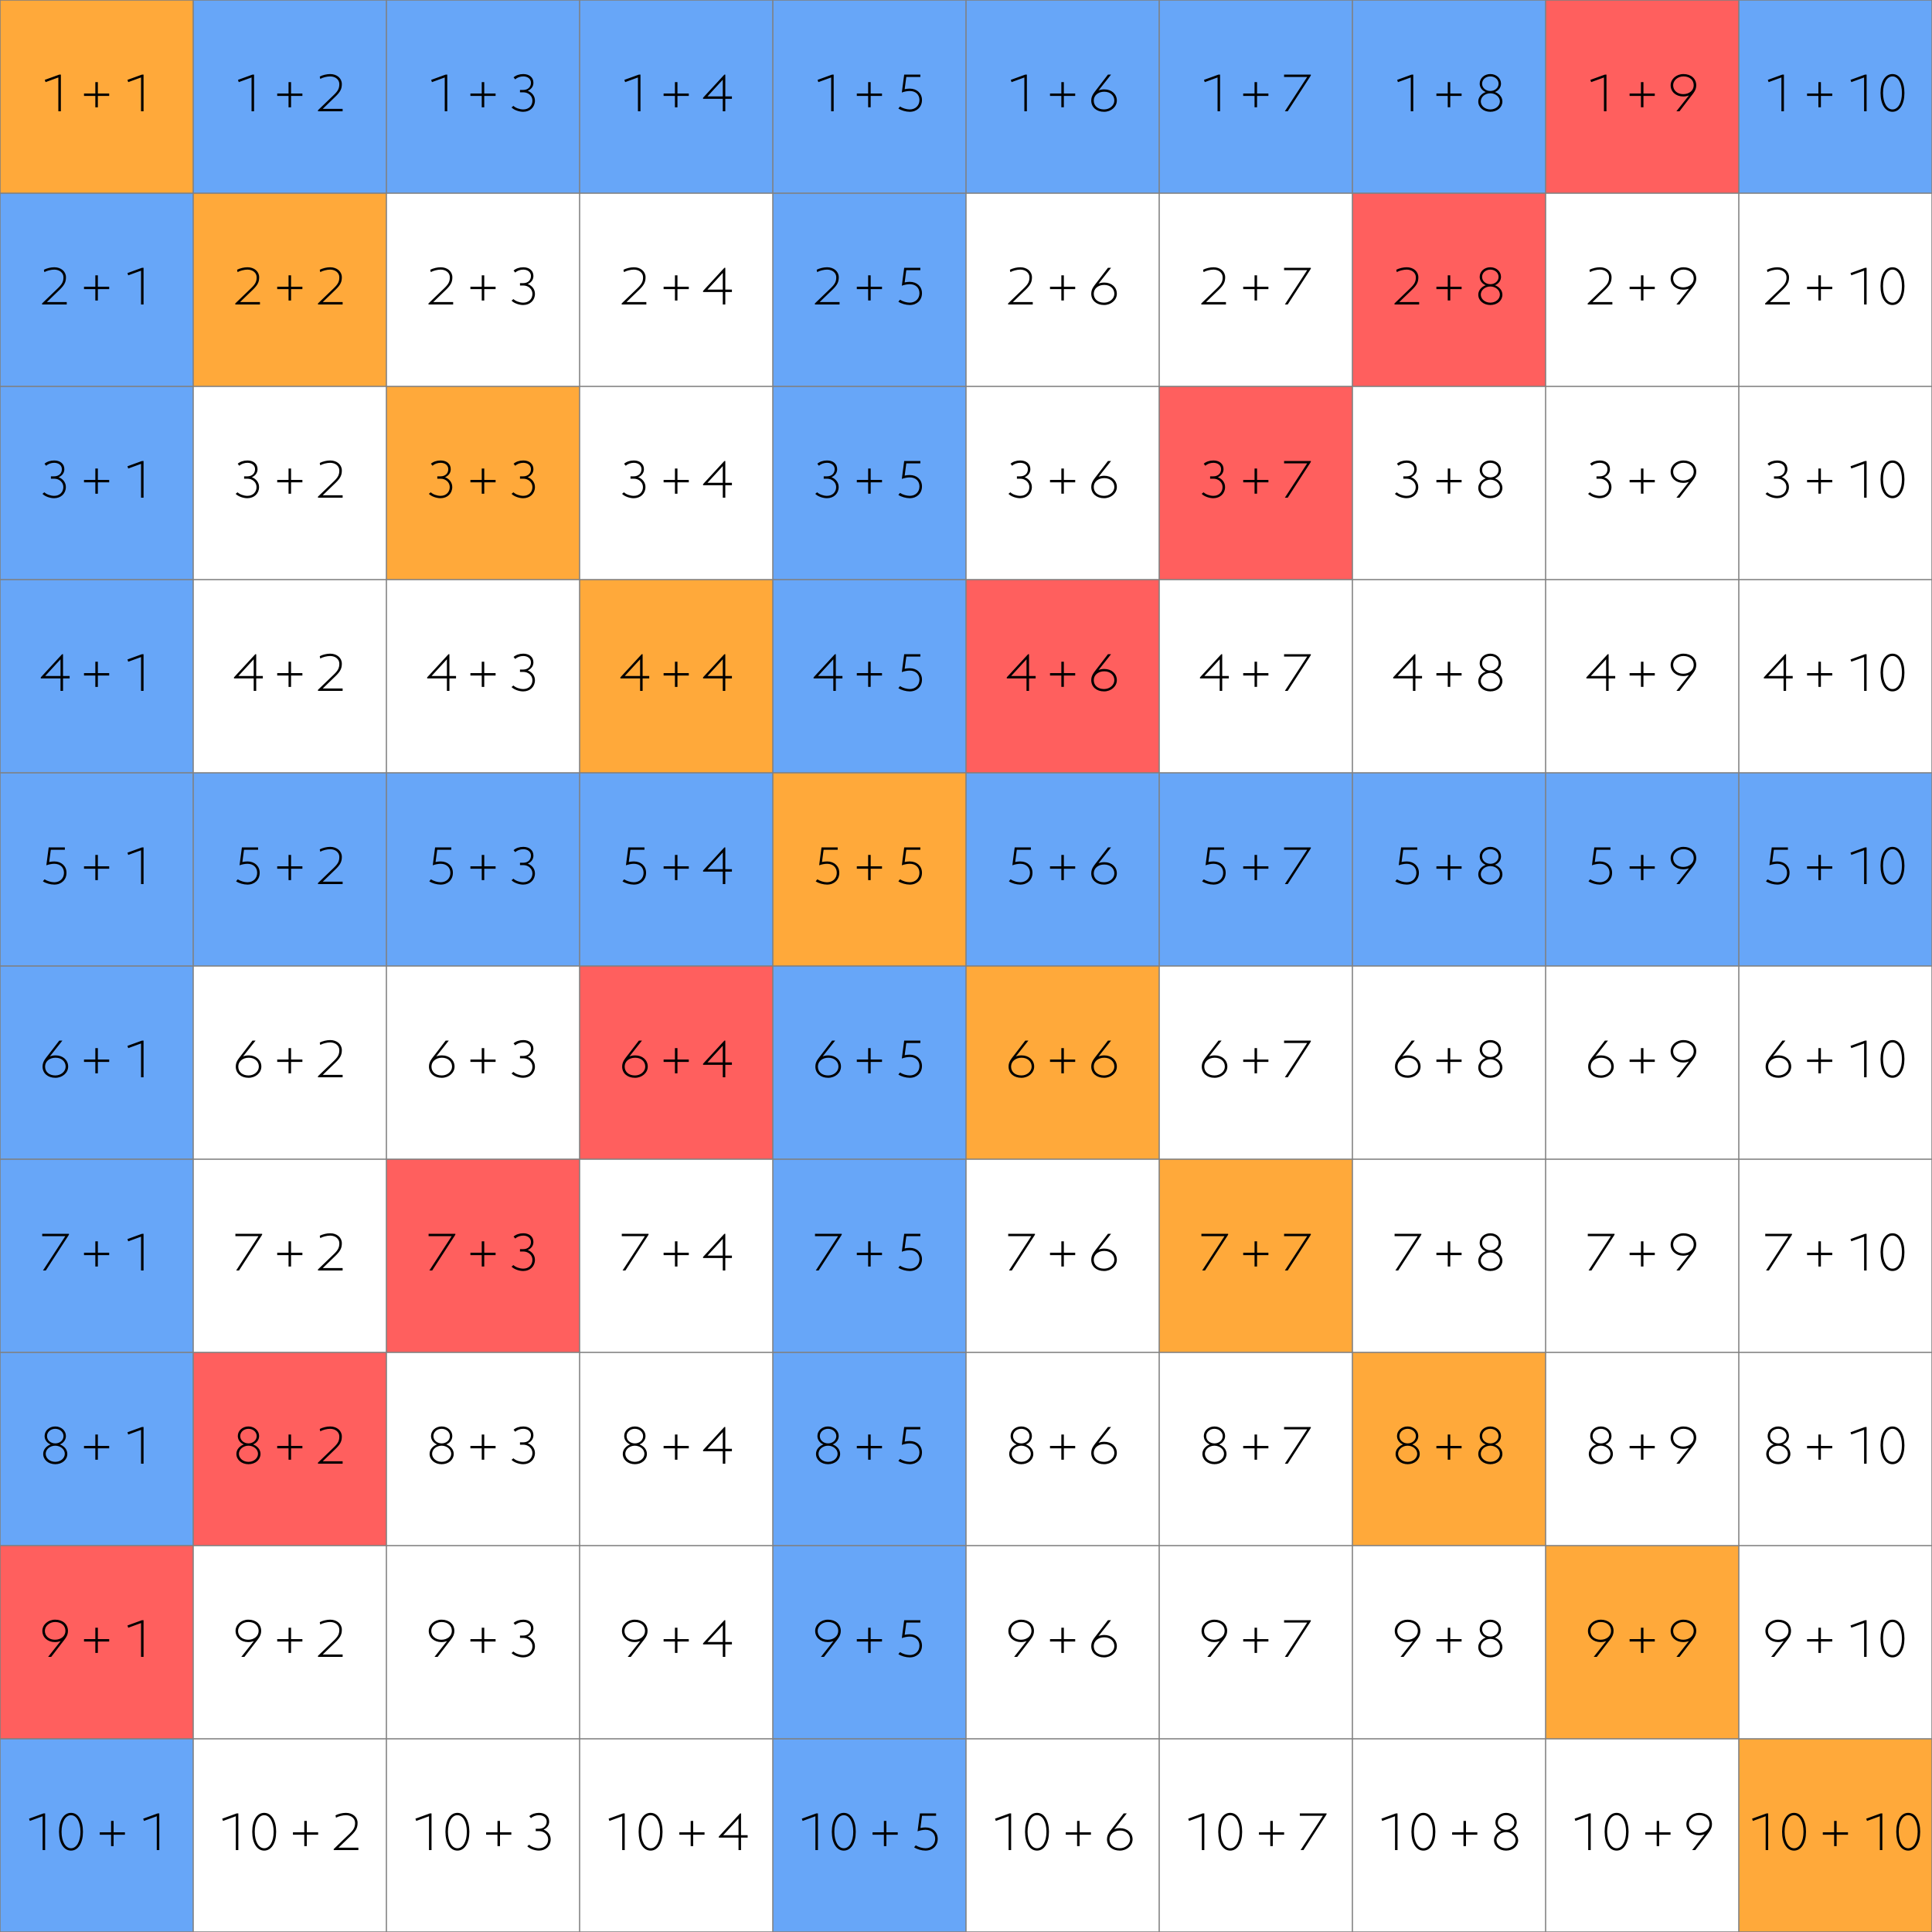 <svg viewBox="0 0 1600 1600" xmlns="http://www.w3.org/2000/svg" fill-rule="evenodd" clip-rule="evenodd"><path fill="#fff" d="M0 0h1600v1600H0z"/><path fill="#ffa93a" d="M0 0h160v160H0z"/><path fill="#67a6f8" d="M160 0h160v160H160zm160 0h160v160H320zm160 0h160v160H480zm160 0h160v160H640zm160 0h160v160H800zm160 0h160v160H960zm160 0h160v160h-160z"/><path fill="#ff5f5e" d="M1280 0h160v160h-160z"/><path fill="#67a6f8" d="M1440 0h160v160h-160zM0 160h160v160H0z"/><path fill="#ffa93a" d="M160 160h160v160H160z"/><path fill="#67a6f8" d="M640 160h160v160H640z"/><path fill="#ff5f5e" d="M1120 160h160v160h-160z"/><path fill="#67a6f8" d="M0 320h160v160H0z"/><path fill="#ffa93a" d="M320 320h160v160H320z"/><path fill="#67a6f8" d="M640 320h160v160H640z"/><path fill="#ff5f5e" d="M960 320h160v160H960z"/><path fill="#67a6f8" d="M0 480h160v160H0z"/><path fill="#ffa93a" d="M480 480h160v160H480z"/><path fill="#67a6f8" d="M640 480h160v160H640z"/><path fill="#ff5f5e" d="M800 480h160v160H800z"/><path fill="#67a6f8" d="M0 640h160v160H0zm160 0h160v160H160zm160 0h160v160H320zm160 0h160v160H480z"/><path fill="#ffa93a" d="M640 640h160v160H640z"/><path fill="#67a6f8" d="M800 640h160v160H800zm160 0h160v160H960zm160 0h160v160h-160zm160 0h160v160h-160zm160 0h160v160h-160zM0 800h160v160H0z"/><path fill="#ff5f5e" d="M480 800h160v160H480z"/><path fill="#67a6f8" d="M640 800h160v160H640z"/><path fill="#ffa93a" d="M800 800h160v160H800z"/><path fill="#67a6f8" d="M0 960h160v160H0z"/><path fill="#ff5f5e" d="M320 960h160v160H320z"/><path fill="#67a6f8" d="M640 960h160v160H640z"/><path fill="#ffa93a" d="M960 960h160v160H960z"/><path fill="#67a6f8" d="M0 1120h160v160H0z"/><path fill="#ff5f5e" d="M160 1120h160v160H160z"/><path fill="#67a6f8" d="M640 1120h160v160H640z"/><path fill="#ffa93a" d="M1120 1120h160v160h-160z"/><path fill="#ff5f5e" d="M0 1280h160v160H0z"/><path fill="#67a6f8" d="M640 1280h160v160H640z"/><path fill="#ffa93a" d="M1280 1280h160v160h-160z"/><path fill="#67a6f8" d="M0 1440h160v160H0zm640 0h160v160H640z"/><path fill="#ffa93a" d="M1440 1440h160v160h-160z"/><path d="M48.326 92.156h2.086V61.763h-1.26l-12.079 4.386.652 1.867 10.601-3.865v28.005zm21.246-14.719v1.998h9.385v9.422h2.086v-9.422h9.385v-1.998h-9.385v-9.421h-2.086v9.421h-9.385zm47.229 14.719h2.085V61.763h-1.26l-12.078 4.386.651 1.867 10.602-3.865v28.005zm91.524 0h2.085V61.763h-1.26l-12.079 4.386.652 1.867 10.602-3.865v28.005zm21.246-14.719v1.998h9.385v9.422h2.085v-9.422h9.385v-1.998h-9.385v-9.421h-2.085v9.421h-9.385zm33.759 14.719h20.421v-1.997h-16.467l10.645-10.29c3.91-3.821 5.17-6.252 5.17-10.247 0-4.819-4.084-8.293-9.689-8.293-2.824 0-6.343.868-8.603 2.084l.435 1.954c1.868-1.172 5.561-2.084 8.168-2.084 4.388 0 7.603 2.648 7.603 6.339 0 3.517-1.042 5.601-4.475 8.944L263.33 91.288v.868zm104.993 0h2.085V61.763h-1.26l-12.078 4.386.651 1.867 10.602-3.865v28.005zm21.246-14.719v1.998h9.385v9.422h2.085v-9.422h9.385v-1.998h-9.385v-9.421h-2.085v9.421h-9.385zm43.752 15.154c5.605 0 9.689-3.865 9.689-9.249 0-3.734-2.389-6.773-5.952-8.119 2.954-1.302 4.692-3.647 4.692-6.686 0-4.342-3.345-7.208-8.429-7.208-3.084 0-6.126 1.042-7.994 2.735l1.347 1.65c1.564-1.476 4.127-2.431 6.647-2.431 3.824 0 6.387 2.127 6.387 5.254 0 3.56-2.52 5.948-6.387 5.948h-2.693v1.954h2.693c4.302 0 7.604 2.996 7.604 6.903 0 4.299-3.085 7.295-7.604 7.295-2.867 0-6.386-1.216-8.124-2.953l-1.565 1.303c2.086 2.127 6.214 3.604 9.689 3.604zm95-.435h2.086V61.763h-1.26l-12.079 4.386.652 1.867 10.601-3.865v28.005zm21.246-14.719v1.998h9.385v9.422h2.086v-9.422h9.385v-1.998h-9.385v-9.421h-2.086v9.421h-9.385zm32.673 4.386h16.337v10.333h2.086V81.823h5.474v-1.998h-5.474V61.763h-.739L582.24 80.954v.869zm3.65-1.998l12.687-13.807v13.807H585.89zm102.44 12.331h2.086V61.763h-1.26l-12.079 4.386.652 1.867 10.601-3.865v28.005zm21.247-14.719v1.998h9.384v9.422h2.086v-9.422h9.385v-1.998h-9.385v-9.421h-2.086v9.421h-9.384zm43.839 15.154c5.952 0 10.123-4.038 10.123-9.77 0-5.557-4.214-9.422-10.123-9.422-1.26 0-2.781.174-4.215.478l1.347-10.116h11.644v-1.998H748.81l-1.955 14.849c2.042-.781 4.649-1.259 6.561-1.259 4.866 0 8.038 2.996 8.038 7.468 0 4.603-3.302 7.816-8.038 7.816-2.52 0-5.866-.955-8.038-2.432l-1.39 1.65c2.346 1.65 6.3 2.736 9.428 2.736zm94.913-.435h2.085V61.763h-1.26l-12.079 4.386.652 1.867 10.602-3.865v28.005zm21.246-14.719v1.998h9.385v9.422h2.085v-9.422h9.385v-1.998h-9.385v-9.421h-2.085v9.421h-9.385zm34.15 5.862c0 5.514 4.345 9.292 10.602 9.292 5.865 0 10.601-4.169 10.601-9.292 0-5.384-4.388-9.292-10.428-9.292-1.738 0-3.302.304-4.736.869l10.385-13.113h-2.564l-8.603 11.202c-3.128 4.038-5.257 6.296-5.257 10.334zm2.086 0c0-4.212 3.562-7.338 8.689-7.338 4.867 0 8.342 3.04 8.342 7.338 0 4.038-3.823 7.338-8.515 7.338-5.127 0-8.516-2.953-8.516-7.338zm102.519 8.857h2.08V61.763h-1.26l-12.076 4.386.652 1.867 10.604-3.865v28.005zm21.24-14.719v1.998h9.39v9.422h2.08v-9.422h9.39v-1.998h-9.39v-9.421h-2.08v9.421h-9.39zm34.5 14.719h2.35l19.16-29.611v-.782h-22.16v1.998h19.12l-18.47 28.395zm104.26 0h2.08V61.763h-1.26l-12.08 4.386.65 1.867 10.61-3.865v28.005zm21.24-14.719v1.998h9.39v9.422h2.08v-9.422h9.39v-1.998h-9.39v-9.421h-2.08v9.421h-9.39zm44.67 15.154c5.69 0 9.99-3.691 9.99-8.554 0-3.473-2.56-6.513-6.17-7.815 3-1.216 5-3.821 5-6.991 0-4.428-3.87-7.902-8.82-7.902-4.96 0-8.82 3.474-8.82 7.902 0 3.17 1.99 5.775 4.99 6.991-3.6 1.302-6.17 4.342-6.17 7.815 0 4.863 4.31 8.554 10 8.554zm-7.91-8.641c0-3.647 3.56-6.686 7.91-6.686 4.34 0 7.9 3.039 7.9 6.686 0 3.734-3.47 6.687-7.9 6.687s-7.91-2.953-7.91-6.687zm1.08-14.632c0-3.473 3.05-6.035 6.83-6.035 3.78 0 6.82 2.562 6.82 6.035 0 3.387-2.96 6.035-6.82 6.035-3.87 0-6.83-2.648-6.83-6.035zm100.91 22.838h2.09V61.763h-1.26l-12.08 4.386.65 1.867 10.6-3.865v28.005zm21.25-14.719v1.998h9.38v9.422h2.09v-9.422h9.38v-1.998h-9.38v-9.421h-2.09v9.421h-9.38zm55.18-6.816c0-5.515-4.35-9.292-10.6-9.292-5.87 0-10.6 4.168-10.6 9.292 0 5.384 4.38 9.291 10.42 9.291 1.74 0 3.31-.304 4.74-.868l-10.38 13.112h2.56l8.6-11.202c3.13-4.038 5.26-6.295 5.26-10.333zm-19.12 0c0-4.038 3.82-7.338 8.52-7.338 5.13 0 8.51 2.952 8.51 7.338 0 4.211-3.56 7.337-8.69 7.337-4.86 0-8.34-3.039-8.34-7.337zm89.66 21.535h2.08V61.763h-1.26l-12.08 4.386.66 1.867 10.6-3.865v28.005zm21.24-14.719v1.998h9.39v9.422h2.08v-9.422h9.39v-1.998H1508v-9.421h-2.08v9.421h-9.39zm47.23 14.719h2.09V61.763h-1.26l-12.08 4.386.65 1.867 10.6-3.865v28.005zm23.51.435c5.95 0 9.9-6.209 9.9-15.631s-3.95-15.631-9.9-15.631-9.91 6.209-9.91 15.631 3.96 15.631 9.91 15.631zm-7.82-15.631c0-8.076 3.17-13.677 7.82-13.677s7.82 5.601 7.82 13.677-3.17 13.677-7.82 13.677-7.82-5.645-7.82-13.677zM34.857 252.156h20.421v-1.997H38.811l10.645-10.29c3.91-3.821 5.17-6.252 5.17-10.247 0-4.819-4.084-8.293-9.689-8.293-2.824 0-6.343.868-8.603 2.084l.435 1.954c1.868-1.172 5.561-2.084 8.168-2.084 4.389 0 7.604 2.648 7.604 6.339 0 3.517-1.043 5.601-4.475 8.944l-13.209 12.722v.868zm34.715-14.719v1.998h9.385v9.422h2.086v-9.422h9.385v-1.998h-9.385v-9.421h-2.086v9.421h-9.385zm47.229 14.719h2.085v-30.393h-1.26l-12.078 4.386.651 1.867 10.602-3.865v28.005zm78.055 0h20.42v-1.997h-16.467l10.645-10.29c3.911-3.821 5.171-6.252 5.171-10.247 0-4.819-4.085-8.293-9.689-8.293-2.825 0-6.344.868-8.603 2.084l.434 1.954c1.869-1.172 5.562-2.084 8.169-2.084 4.388 0 7.603 2.648 7.603 6.339 0 3.517-1.043 5.601-4.475 8.944l-13.208 12.722v.868zm34.715-14.719v1.998h9.385v9.422h2.085v-9.422h9.385v-1.998h-9.385v-9.421h-2.085v9.421h-9.385zm33.759 14.719h20.421v-1.997h-16.467l10.645-10.29c3.91-3.821 5.17-6.252 5.17-10.247 0-4.819-4.084-8.293-9.689-8.293-2.824 0-6.343.868-8.603 2.084l.435 1.954c1.868-1.172 5.561-2.084 8.168-2.084 4.388 0 7.603 2.648 7.603 6.339 0 3.517-1.042 5.601-4.475 8.944l-13.208 12.722v.868zm91.524 0h20.421v-1.997h-16.467l10.644-10.29c3.911-3.821 5.171-6.252 5.171-10.247 0-4.819-4.084-8.293-9.689-8.293-2.824 0-6.344.868-8.603 2.084l.435 1.954c1.868-1.172 5.561-2.084 8.168-2.084 4.388 0 7.603 2.648 7.603 6.339 0 3.517-1.042 5.601-4.475 8.944l-13.208 12.722v.868zm34.715-14.719v1.998h9.385v9.422h2.085v-9.422h9.385v-1.998h-9.385v-9.421h-2.085v9.421h-9.385zm43.752 15.154c5.605 0 9.689-3.865 9.689-9.249 0-3.734-2.389-6.773-5.952-8.119 2.954-1.302 4.692-3.647 4.692-6.686 0-4.342-3.345-7.208-8.429-7.208-3.084 0-6.126 1.042-7.994 2.735l1.347 1.65c1.564-1.476 4.127-2.431 6.647-2.431 3.824 0 6.387 2.127 6.387 5.254 0 3.56-2.52 5.948-6.387 5.948h-2.693v1.954h2.693c4.302 0 7.604 2.996 7.604 6.903 0 4.299-3.085 7.295-7.604 7.295-2.867 0-6.386-1.216-8.124-2.953l-1.565 1.303c2.086 2.127 6.214 3.604 9.689 3.604zm81.531-.435h20.421v-1.997h-16.467l10.645-10.29c3.91-3.821 5.17-6.252 5.17-10.247 0-4.819-4.084-8.293-9.689-8.293-2.824 0-6.343.868-8.603 2.084l.435 1.954c1.868-1.172 5.561-2.084 8.168-2.084 4.388 0 7.604 2.648 7.604 6.339 0 3.517-1.043 5.601-4.476 8.944l-13.208 12.722v.868zm34.715-14.719v1.998h9.385v9.422h2.086v-9.422h9.385v-1.998h-9.385v-9.421h-2.086v9.421h-9.385zm32.673 4.386h16.337v10.333h2.086v-10.333h5.474v-1.998h-5.474v-18.062h-.739l-17.684 19.191v.869zm3.65-1.998l12.687-13.807v13.807H585.89zm88.971 12.331h20.421v-1.997h-16.467l10.645-10.29c3.91-3.821 5.17-6.252 5.17-10.247 0-4.819-4.084-8.293-9.689-8.293-2.824 0-6.343.868-8.602 2.084l.434 1.954c1.868-1.172 5.561-2.084 8.168-2.084 4.389 0 7.604 2.648 7.604 6.339 0 3.517-1.043 5.601-4.475 8.944l-13.209 12.722v.868zm34.716-14.719v1.998h9.384v9.422h2.086v-9.422h9.385v-1.998h-9.385v-9.421h-2.086v9.421h-9.384zm43.839 15.154c5.952 0 10.123-4.038 10.123-9.77 0-5.557-4.214-9.421-10.123-9.421-1.26 0-2.781.173-4.215.477l1.347-10.116h11.644v-1.998H748.81l-1.955 14.849c2.042-.781 4.649-1.259 6.561-1.259 4.866 0 8.038 2.996 8.038 7.468 0 4.603-3.302 7.816-8.038 7.816-2.52 0-5.866-.955-8.038-2.432l-1.39 1.65c2.346 1.65 6.3 2.736 9.428 2.736zm81.444-.435h20.42v-1.997h-16.467l10.645-10.29c3.911-3.821 5.171-6.252 5.171-10.247 0-4.819-4.085-8.293-9.689-8.293-2.825 0-6.344.868-8.603 2.084l.434 1.954c1.869-1.172 5.562-2.084 8.169-2.084 4.388 0 7.603 2.648 7.603 6.339 0 3.517-1.043 5.601-4.475 8.944l-13.208 12.722v.868zm34.715-14.719v1.998h9.385v9.422h2.085v-9.422h9.385v-1.998h-9.385v-9.421h-2.085v9.421h-9.385zm34.15 5.862c0 5.514 4.345 9.292 10.602 9.292 5.865 0 10.601-4.169 10.601-9.292 0-5.384-4.388-9.292-10.428-9.292-1.738 0-3.302.304-4.736.869l10.385-13.113h-2.564l-8.603 11.202c-3.128 4.038-5.257 6.296-5.257 10.334zm2.086 0c0-4.212 3.562-7.338 8.689-7.338 4.867 0 8.342 3.04 8.342 7.338 0 4.038-3.823 7.338-8.515 7.338-5.127 0-8.516-2.953-8.516-7.338zm89.047 8.857h20.422v-1.997h-16.468l10.648-10.29c3.91-3.821 5.17-6.252 5.17-10.247 0-4.819-4.09-8.293-9.69-8.293-2.83 0-6.346.868-8.605 2.084l.435 1.954c1.868-1.172 5.56-2.084 8.17-2.084 4.39 0 7.6 2.648 7.6 6.339 0 3.517-1.04 5.601-4.47 8.944l-13.212 12.722v.868zm34.712-14.719v1.998h9.39v9.422h2.08v-9.422h9.39v-1.998h-9.39v-9.421h-2.08v9.421h-9.39zm34.5 14.719h2.35l19.16-29.611v-.782h-22.16v1.998h19.12l-18.47 28.395zm90.79 0h20.42v-1.997h-16.47l10.64-10.29c3.92-3.821 5.17-6.252 5.17-10.247 0-4.819-4.08-8.293-9.68-8.293-2.83 0-6.35.868-8.61 2.084l.44 1.954c1.87-1.172 5.56-2.084 8.17-2.084 4.39 0 7.6 2.648 7.6 6.339 0 3.517-1.04 5.601-4.47 8.944l-13.21 12.722v.868zm34.71-14.719v1.998h9.39v9.422h2.08v-9.422h9.39v-1.998h-9.39v-9.421h-2.08v9.421h-9.39zm44.67 15.154c5.69 0 9.99-3.691 9.99-8.554 0-3.473-2.56-6.513-6.17-7.815 3-1.216 5-3.821 5-6.991 0-4.428-3.87-7.902-8.82-7.902-4.96 0-8.82 3.474-8.82 7.902 0 3.17 1.99 5.775 4.99 6.991-3.6 1.302-6.17 4.342-6.17 7.815 0 4.863 4.31 8.554 10 8.554zm-7.91-8.641c0-3.647 3.56-6.686 7.91-6.686 4.34 0 7.9 3.039 7.9 6.686 0 3.734-3.47 6.687-7.9 6.687s-7.91-2.953-7.91-6.687zm1.08-14.632c0-3.473 3.05-6.035 6.83-6.035 3.78 0 6.82 2.562 6.82 6.035 0 3.387-2.96 6.035-6.82 6.035-3.87 0-6.83-2.648-6.83-6.035zm87.45 22.838h20.42v-1.997h-16.47l10.64-10.29c3.91-3.821 5.17-6.252 5.17-10.247 0-4.819-4.08-8.293-9.69-8.293-2.82 0-6.34.868-8.6 2.084l.44 1.954c1.86-1.172 5.56-2.084 8.16-2.084 4.39 0 7.61 2.648 7.61 6.339 0 3.517-1.04 5.601-4.48 8.944l-13.2 12.722v.868zm34.71-14.719v1.998h9.38v9.422h2.09v-9.422h9.38v-1.998h-9.38v-9.421h-2.09v9.421h-9.38zm55.18-6.816c0-5.514-4.35-9.292-10.6-9.292-5.87 0-10.6 4.168-10.6 9.292 0 5.384 4.38 9.291 10.42 9.291 1.74 0 3.31-.304 4.74-.868l-10.38 13.112h2.56l8.6-11.202c3.13-4.038 5.26-6.295 5.26-10.333zm-19.12 0c0-4.038 3.82-7.338 8.52-7.338 5.13 0 8.51 2.952 8.51 7.338 0 4.211-3.56 7.337-8.69 7.337-4.86 0-8.34-3.039-8.34-7.337zm76.19 21.535h20.42v-1.997h-16.47l10.65-10.29c3.91-3.821 5.17-6.252 5.17-10.247 0-4.819-4.09-8.293-9.69-8.293-2.83 0-6.34.868-8.6 2.084l.43 1.954c1.87-1.172 5.56-2.084 8.17-2.084 4.39 0 7.6 2.648 7.6 6.339 0 3.517-1.04 5.601-4.47 8.944l-13.21 12.722v.868zm34.71-14.719v1.998h9.39v9.422h2.08v-9.422h9.39v-1.998H1508v-9.421h-2.08v9.421h-9.39zm47.23 14.719h2.09v-30.393h-1.26l-12.08 4.386.65 1.867 10.6-3.865v28.005zm23.51.435c5.95 0 9.9-6.209 9.9-15.631s-3.95-15.631-9.9-15.631-9.91 6.209-9.91 15.631 3.96 15.631 9.91 15.631zm-7.82-15.631c0-8.076 3.17-13.677 7.82-13.677s7.82 5.601 7.82 13.677-3.17 13.677-7.82 13.677-7.82-5.645-7.82-13.677zM44.85 412.591c5.605 0 9.689-3.865 9.689-9.249 0-3.734-2.389-6.773-5.952-8.119 2.954-1.302 4.692-3.647 4.692-6.686 0-4.342-3.345-7.208-8.429-7.208-3.084 0-6.126 1.042-7.994 2.735l1.347 1.65c1.564-1.476 4.127-2.431 6.647-2.431 3.824 0 6.387 2.127 6.387 5.254 0 3.56-2.52 5.948-6.387 5.948h-2.693v1.954h2.693c4.302 0 7.604 2.996 7.604 6.903 0 4.299-3.085 7.295-7.604 7.295-2.867 0-6.387-1.216-8.124-2.953l-1.565 1.303c2.086 2.127 6.213 3.604 9.689 3.604zm24.722-15.154v1.998h9.385v9.422h2.086v-9.422h9.385v-1.998h-9.385v-9.421h-2.086v9.421h-9.385zm47.229 14.719h2.085v-30.393h-1.26l-12.078 4.386.651 1.867 10.602-3.865v28.005zm88.048.435c5.604 0 9.689-3.865 9.689-9.249 0-3.734-2.39-6.773-5.953-8.119 2.955-1.302 4.693-3.647 4.693-6.686 0-4.342-3.346-7.208-8.429-7.208-3.085 0-6.127 1.042-7.995 2.735l1.347 1.65c1.564-1.476 4.128-2.431 6.648-2.431 3.823 0 6.387 2.127 6.387 5.254 0 3.56-2.52 5.948-6.387 5.948h-2.694v1.954h2.694c4.301 0 7.603 2.996 7.603 6.903 0 4.299-3.085 7.295-7.603 7.295-2.868 0-6.387-1.216-8.125-2.953l-1.564 1.303c2.085 2.127 6.213 3.604 9.689 3.604zm24.722-15.154v1.998h9.385v9.422h2.085v-9.422h9.385v-1.998h-9.385v-9.421h-2.085v9.421h-9.385zm33.759 14.719h20.421v-1.997h-16.467l10.645-10.29c3.91-3.821 5.17-6.252 5.17-10.247 0-4.819-4.084-8.293-9.689-8.293-2.824 0-6.343.868-8.603 2.084l.435 1.954c1.868-1.172 5.561-2.084 8.168-2.084 4.388 0 7.603 2.648 7.603 6.339 0 3.517-1.042 5.601-4.475 8.944l-13.208 12.722v.868zm101.517.435c5.605 0 9.689-3.865 9.689-9.249 0-3.734-2.39-6.773-5.952-8.119 2.954-1.302 4.692-3.647 4.692-6.686 0-4.342-3.346-7.208-8.429-7.208-3.085 0-6.126 1.042-7.995 2.735l1.347 1.65c1.565-1.476 4.128-2.431 6.648-2.431 3.823 0 6.387 2.127 6.387 5.254 0 3.56-2.52 5.948-6.387 5.948h-2.694v1.954h2.694c4.301 0 7.603 2.996 7.603 6.903 0 4.299-3.084 7.295-7.603 7.295-2.868 0-6.387-1.216-8.125-2.953l-1.564 1.303c2.086 2.127 6.213 3.604 9.689 3.604zm24.722-15.154v1.998h9.385v9.422h2.085v-9.422h9.385v-1.998h-9.385v-9.421h-2.085v9.421h-9.385zm43.752 15.154c5.605 0 9.689-3.865 9.689-9.249 0-3.734-2.389-6.773-5.952-8.119 2.954-1.302 4.692-3.647 4.692-6.686 0-4.342-3.345-7.208-8.429-7.208-3.084 0-6.126 1.042-7.994 2.735l1.347 1.65c1.564-1.476 4.127-2.431 6.647-2.431 3.824 0 6.387 2.127 6.387 5.254 0 3.56-2.52 5.948-6.387 5.948h-2.693v1.954h2.693c4.302 0 7.604 2.996 7.604 6.903 0 4.299-3.085 7.295-7.604 7.295-2.867 0-6.386-1.216-8.124-2.953l-1.565 1.303c2.086 2.127 6.214 3.604 9.689 3.604zm91.524 0c5.605 0 9.689-3.865 9.689-9.249 0-3.734-2.389-6.773-5.952-8.119 2.954-1.302 4.692-3.647 4.692-6.686 0-4.342-3.345-7.208-8.429-7.208-3.085 0-6.126 1.042-7.994 2.735l1.347 1.65c1.564-1.476 4.127-2.431 6.647-2.431 3.824 0 6.387 2.127 6.387 5.254 0 3.56-2.52 5.948-6.387 5.948h-2.694v1.954h2.694c4.302 0 7.604 2.996 7.604 6.903 0 4.299-3.085 7.295-7.604 7.295-2.867 0-6.387-1.216-8.125-2.953l-1.564 1.303c2.086 2.127 6.213 3.604 9.689 3.604zm24.722-15.154v1.998h9.385v9.422h2.086v-9.422h9.385v-1.998h-9.385v-9.421h-2.086v9.421h-9.385zm32.673 4.386h16.337v10.333h2.086v-10.333h5.474v-1.997h-5.474v-18.063h-.739l-17.684 19.191v.869zm3.65-1.997l12.687-13.808v13.808H585.89zm98.964 12.765c5.605 0 9.689-3.865 9.689-9.249 0-3.734-2.389-6.773-5.952-8.119 2.954-1.302 4.692-3.647 4.692-6.686 0-4.342-3.345-7.208-8.429-7.208-3.084 0-6.126 1.042-7.994 2.735l1.347 1.65c1.564-1.476 4.127-2.431 6.647-2.431 3.824 0 6.387 2.127 6.387 5.254 0 3.56-2.52 5.948-6.387 5.948h-2.693v1.954h2.693c4.302 0 7.604 2.996 7.604 6.903 0 4.299-3.085 7.295-7.604 7.295-2.867 0-6.386-1.216-8.124-2.953l-1.565 1.303c2.086 2.127 6.214 3.604 9.689 3.604zm24.723-15.154v1.998h9.384v9.422h2.086v-9.422h9.385v-1.998h-9.385v-9.421h-2.086v9.421h-9.384zm43.839 15.154c5.952 0 10.123-4.038 10.123-9.77 0-5.557-4.214-9.421-10.123-9.421-1.26 0-2.781.173-4.215.477l1.347-10.116h11.644v-1.998H748.81l-1.955 14.85c2.042-.782 4.649-1.26 6.561-1.26 4.866 0 8.038 2.996 8.038 7.468 0 4.603-3.302 7.816-8.038 7.816-2.52 0-5.866-.955-8.038-2.432l-1.39 1.65c2.346 1.65 6.3 2.736 9.428 2.736zm91.437 0c5.605 0 9.689-3.865 9.689-9.249 0-3.734-2.39-6.773-5.953-8.119 2.955-1.302 4.693-3.647 4.693-6.686 0-4.342-3.346-7.208-8.429-7.208-3.085 0-6.126 1.042-7.995 2.735l1.347 1.65c1.564-1.476 4.128-2.431 6.648-2.431 3.823 0 6.387 2.127 6.387 5.254 0 3.56-2.52 5.948-6.387 5.948h-2.694v1.954h2.694c4.301 0 7.603 2.996 7.603 6.903 0 4.299-3.085 7.295-7.603 7.295-2.868 0-6.387-1.216-8.125-2.953l-1.564 1.303c2.085 2.127 6.213 3.604 9.689 3.604zm24.722-15.154v1.998h9.385v9.422h2.085v-9.422h9.385v-1.998h-9.385v-9.421h-2.085v9.421h-9.385zm34.15 5.862c0 5.514 4.345 9.292 10.602 9.292 5.865 0 10.601-4.169 10.601-9.292 0-5.384-4.388-9.292-10.428-9.292-1.738 0-3.302.304-4.736.869l10.385-13.113h-2.564l-8.603 11.202c-3.128 4.038-5.257 6.296-5.257 10.334zm2.086 0c0-4.212 3.562-7.338 8.689-7.338 4.867 0 8.342 3.04 8.342 7.338 0 4.038-3.823 7.338-8.515 7.338-5.127 0-8.516-2.953-8.516-7.338zm99.039 9.292c5.61 0 9.69-3.865 9.69-9.249 0-3.734-2.39-6.773-5.95-8.119 2.95-1.302 4.69-3.647 4.69-6.686 0-4.342-3.35-7.208-8.43-7.208-3.08 0-6.125 1.042-7.993 2.735l1.346 1.65c1.565-1.476 4.127-2.431 6.647-2.431 3.82 0 6.39 2.127 6.39 5.254 0 3.56-2.52 5.948-6.39 5.948h-2.69v1.954h2.69c4.3 0 7.6 2.996 7.6 6.903 0 4.299-3.08 7.295-7.6 7.295-2.87 0-6.386-1.216-8.124-2.953l-1.564 1.303c2.086 2.127 6.218 3.604 9.688 3.604zm24.72-15.154v1.998h9.39v9.422h2.08v-9.422h9.39v-1.998h-9.39v-9.421h-2.08v9.421h-9.39zm34.5 14.719h2.35l19.16-29.611v-.782h-22.16v1.998h19.12l-18.47 28.395zm100.78.435c5.6 0 9.69-3.865 9.69-9.249 0-3.734-2.39-6.773-5.95-8.119 2.95-1.302 4.69-3.647 4.69-6.686 0-4.342-3.35-7.208-8.43-7.208-3.08 0-6.13 1.042-7.99 2.735l1.34 1.65c1.57-1.476 4.13-2.431 6.65-2.431 3.82 0 6.39 2.127 6.39 5.254 0 3.56-2.52 5.948-6.39 5.948h-2.69v1.954h2.69c4.3 0 7.6 2.996 7.6 6.903 0 4.299-3.08 7.295-7.6 7.295-2.87 0-6.39-1.216-8.12-2.953l-1.57 1.303c2.09 2.127 6.21 3.604 9.69 3.604zm24.72-15.154v1.998h9.39v9.422h2.08v-9.422h9.39v-1.998h-9.39v-9.421h-2.08v9.421h-9.39zm44.67 15.154c5.69 0 9.99-3.691 9.99-8.554 0-3.473-2.56-6.513-6.17-7.815 3-1.216 5-3.821 5-6.991 0-4.428-3.87-7.902-8.82-7.902-4.96 0-8.82 3.474-8.82 7.902 0 3.17 1.99 5.775 4.99 6.991-3.6 1.302-6.17 4.342-6.17 7.815 0 4.863 4.31 8.554 10 8.554zm-7.91-8.641c0-3.647 3.56-6.686 7.91-6.686 4.34 0 7.9 3.039 7.9 6.686 0 3.734-3.47 6.687-7.9 6.687s-7.91-2.953-7.91-6.687zm1.08-14.632c0-3.473 3.05-6.035 6.83-6.035 3.78 0 6.82 2.562 6.82 6.035 0 3.387-2.96 6.035-6.82 6.035-3.87 0-6.83-2.648-6.83-6.035zm97.44 23.273c5.6 0 9.69-3.865 9.69-9.249 0-3.734-2.39-6.773-5.96-8.119 2.96-1.302 4.7-3.647 4.7-6.686 0-4.342-3.35-7.208-8.43-7.208-3.09 0-6.13 1.042-8 2.735l1.35 1.65c1.56-1.476 4.13-2.431 6.65-2.431 3.82 0 6.39 2.127 6.39 5.254 0 3.56-2.53 5.948-6.39 5.948h-2.7v1.954h2.7c4.3 0 7.6 2.996 7.6 6.903 0 4.299-3.08 7.295-7.6 7.295-2.87 0-6.39-1.216-8.13-2.953l-1.56 1.303c2.08 2.127 6.21 3.604 9.69 3.604zm24.72-15.154v1.998h9.38v9.422h2.09v-9.422h9.38v-1.998h-9.38v-9.421h-2.09v9.421h-9.38zm55.18-6.816c0-5.514-4.35-9.292-10.6-9.292-5.87 0-10.6 4.168-10.6 9.292 0 5.384 4.38 9.291 10.42 9.291 1.74 0 3.31-.304 4.74-.868l-10.38 13.112h2.56l8.6-11.202c3.13-4.038 5.26-6.295 5.26-10.333zm-19.12 0c0-4.038 3.82-7.338 8.52-7.338 5.13 0 8.51 2.952 8.51 7.338 0 4.211-3.56 7.338-8.69 7.338-4.86 0-8.34-3.04-8.34-7.338zm86.18 21.97c5.61 0 9.69-3.865 9.69-9.249 0-3.734-2.39-6.773-5.95-8.119 2.95-1.302 4.69-3.647 4.69-6.686 0-4.342-3.35-7.208-8.43-7.208-3.08 0-6.13 1.042-7.99 2.735l1.34 1.65c1.57-1.476 4.13-2.431 6.65-2.431 3.82 0 6.39 2.127 6.39 5.254 0 3.56-2.52 5.948-6.39 5.948h-2.69v1.954h2.69c4.3 0 7.6 2.996 7.6 6.903 0 4.299-3.08 7.295-7.6 7.295-2.87 0-6.39-1.216-8.12-2.953l-1.57 1.303c2.09 2.127 6.22 3.604 9.69 3.604zm24.72-15.154v1.998h9.39v9.422h2.08v-9.422h9.39v-1.998H1508v-9.421h-2.08v9.421h-9.39zm47.23 14.719h2.09v-30.393h-1.26l-12.08 4.386.65 1.867 10.6-3.865v28.005zm23.51.435c5.95 0 9.9-6.209 9.9-15.631s-3.95-15.631-9.9-15.631-9.91 6.209-9.91 15.631 3.96 15.631 9.91 15.631zm-7.82-15.631c0-8.076 3.17-13.677 7.82-13.677s7.82 5.601 7.82 13.677-3.17 13.677-7.82 13.677-7.82-5.645-7.82-13.677zM33.771 561.823h16.337v10.333h2.085v-10.333h5.475v-1.997h-5.475v-18.063h-.739l-17.683 19.191v.869zm3.65-1.997l12.687-13.808v13.808H37.421zm32.151-2.389v1.998h9.385v9.422h2.086v-9.422h9.385v-1.998h-9.385v-9.421h-2.086v9.421h-9.385zm47.229 14.719h2.085v-30.393h-1.26l-12.078 4.386.651 1.867 10.602-3.865v28.005zm76.968-10.333h16.337v10.333h2.085v-10.333h5.475v-1.997h-5.475v-18.063h-.738l-17.684 19.191v.869zm3.65-1.997l12.687-13.808v13.808h-12.687zm32.152-2.389v1.998h9.385v9.422h2.085v-9.422h9.385v-1.998h-9.385v-9.421h-2.085v9.421h-9.385zm33.759 14.719h20.421v-1.997h-16.467l10.645-10.29c3.91-3.821 5.17-6.252 5.17-10.247 0-4.819-4.084-8.293-9.689-8.293-2.824 0-6.343.868-8.603 2.084l.435 1.954c1.868-1.172 5.561-2.084 8.168-2.084 4.388 0 7.603 2.649 7.603 6.339 0 3.517-1.042 5.601-4.475 8.944l-13.208 12.722v.868zm90.438-10.333h16.336v10.333h2.086v-10.333h5.474v-1.997h-5.474v-18.063h-.739l-17.683 19.191v.869zm3.649-1.997l12.687-13.808v13.808h-12.687zm32.152-2.389v1.998h9.385v9.422h2.085v-9.422h9.385v-1.998h-9.385v-9.421h-2.085v9.421h-9.385zm43.752 15.154c5.605 0 9.689-3.865 9.689-9.249 0-3.734-2.389-6.773-5.952-8.119 2.954-1.302 4.692-3.647 4.692-6.686 0-4.342-3.345-7.208-8.429-7.208-3.084 0-6.126 1.042-7.994 2.736l1.347 1.649c1.564-1.476 4.127-2.431 6.647-2.431 3.824 0 6.387 2.127 6.387 5.254 0 3.56-2.52 5.948-6.387 5.948h-2.693v1.954h2.693c4.302 0 7.604 2.996 7.604 6.903 0 4.299-3.085 7.295-7.604 7.295-2.867 0-6.386-1.216-8.124-2.953l-1.565 1.303c2.086 2.127 6.214 3.604 9.689 3.604zm80.445-10.768h16.337v10.333h2.085v-10.333h5.475v-1.997h-5.475v-18.063h-.739l-17.683 19.191v.869zm3.65-1.997l12.687-13.808v13.808h-12.687zm32.151-2.389v1.998h9.385v9.422h2.086v-9.422h9.385v-1.998h-9.385v-9.421h-2.086v9.421h-9.385zm32.673 4.386h16.337v10.333h2.086v-10.333h5.474v-1.997h-5.474v-18.063h-.739l-17.684 19.191v.869zm3.65-1.997l12.687-13.808v13.808H585.89zm87.885 1.997h16.337v10.333h2.085v-10.333h5.475v-1.997h-5.475v-18.063h-.738l-17.684 19.191v.869zm3.65-1.997l12.687-13.808v13.808h-12.687zm32.152-2.389v1.998h9.384v9.422h2.086v-9.422h9.385v-1.998h-9.385v-9.421h-2.086v9.421h-9.384zm43.839 15.154c5.952 0 10.123-4.038 10.123-9.77 0-5.557-4.214-9.421-10.123-9.421-1.26 0-2.781.173-4.215.477l1.347-10.116h11.644v-1.998H748.81l-1.955 14.85c2.042-.782 4.649-1.26 6.561-1.26 4.866 0 8.038 2.996 8.038 7.468 0 4.603-3.302 7.816-8.038 7.816-2.52 0-5.866-.955-8.038-2.432l-1.39 1.65c2.346 1.65 6.3 2.736 9.428 2.736zm80.357-10.768h16.337v10.333h2.085v-10.333h5.475v-1.997h-5.475v-18.063h-.738l-17.684 19.191v.869zm3.65-1.997l12.687-13.808v13.808h-12.687zm32.152-2.389v1.998h9.385v9.422h2.085v-9.422h9.385v-1.998h-9.385v-9.421h-2.085v9.421h-9.385zm34.15 5.862c0 5.514 4.345 9.292 10.602 9.292 5.865 0 10.601-4.169 10.601-9.292 0-5.384-4.388-9.292-10.428-9.292-1.738 0-3.302.304-4.736.869l10.385-13.113h-2.564l-8.603 11.202c-3.128 4.038-5.257 6.296-5.257 10.334zm2.086 0c0-4.212 3.562-7.338 8.689-7.338 4.867 0 8.342 3.04 8.342 7.338 0 4.038-3.823 7.338-8.515 7.338-5.127 0-8.516-2.953-8.516-7.338zm87.961-1.476h16.338v10.333h2.08v-10.333h5.48v-1.997h-5.48v-18.063h-.73l-17.688 19.191v.869zm3.649-1.997l12.689-13.808v13.808h-12.689zm32.149-2.389v1.998h9.39v9.422h2.08v-9.422h9.39v-1.998h-9.39v-9.421h-2.08v9.421h-9.39zm34.5 14.719h2.35l19.16-29.611v-.782h-22.16v1.998h19.12l-18.47 28.395zm89.7-10.333h16.34v10.333h2.08v-10.333h5.48v-1.997h-5.48v-18.063h-.74l-17.68 19.191v.869zm3.65-1.997l12.69-13.808v13.808h-12.69zm32.15-2.389v1.998h9.39v9.422h2.08v-9.422h9.39v-1.998h-9.39v-9.421h-2.08v9.421h-9.39zm44.67 15.154c5.69 0 9.99-3.691 9.99-8.554 0-3.473-2.56-6.513-6.17-7.815 3-1.216 5-3.821 5-6.991 0-4.428-3.87-7.902-8.82-7.902-4.96 0-8.82 3.474-8.82 7.902 0 3.17 1.99 5.775 4.99 6.991-3.6 1.302-6.17 4.342-6.17 7.815 0 4.863 4.31 8.554 10 8.554zm-7.91-8.641c0-3.647 3.56-6.686 7.91-6.686 4.34 0 7.9 3.039 7.9 6.686 0 3.734-3.47 6.687-7.9 6.687s-7.91-2.953-7.91-6.687zm1.08-14.632c0-3.473 3.05-6.035 6.83-6.035 3.78 0 6.82 2.562 6.82 6.035 0 3.387-2.96 6.035-6.82 6.035-3.87 0-6.83-2.648-6.83-6.035zm86.36 12.505h16.34v10.333h2.08v-10.333h5.47v-1.997h-5.47v-18.063h-.74l-17.68 19.191v.869zm3.65-1.997l12.69-13.808v13.808h-12.69zm32.15-2.389v1.998h9.38v9.422h2.09v-9.422h9.38v-1.998h-9.38v-9.421h-2.09v9.421h-9.38zm55.18-6.816c0-5.514-4.35-9.292-10.6-9.292-5.87 0-10.6 4.168-10.6 9.292 0 5.384 4.38 9.291 10.42 9.291 1.74 0 3.31-.304 4.74-.868l-10.38 13.112h2.56l8.6-11.202c3.13-4.038 5.26-6.295 5.26-10.333zm-19.12 0c0-4.038 3.82-7.338 8.52-7.338 5.13 0 8.51 2.952 8.51 7.338 0 4.211-3.56 7.338-8.69 7.338-4.86 0-8.34-3.04-8.34-7.338zm75.1 11.202h16.34v10.333h2.08v-10.333h5.48v-1.997h-5.48v-18.063h-.73l-17.69 19.191v.869zm3.65-1.997l12.69-13.808v13.808h-12.69zm32.15-2.389v1.998h9.39v9.422h2.08v-9.422h9.39v-1.998H1508v-9.421h-2.08v9.421h-9.39zm47.23 14.719h2.09v-30.393h-1.26l-12.08 4.386.65 1.867 10.6-3.865v28.005zm23.51.435c5.95 0 9.9-6.209 9.9-15.631s-3.95-15.631-9.9-15.631-9.91 6.209-9.91 15.631 3.96 15.631 9.91 15.631zm-7.82-15.631c0-8.076 3.17-13.677 7.82-13.677s7.82 5.601 7.82 13.677-3.17 13.677-7.82 13.677-7.82-5.645-7.82-13.677zM44.937 732.591c5.953 0 10.124-4.038 10.124-9.77 0-5.557-4.215-9.421-10.124-9.421-1.26 0-2.78.173-4.214.477l1.347-10.116h11.644v-1.998H40.332l-1.955 14.85c2.042-.782 4.649-1.26 6.56-1.26 4.866 0 8.038 2.996 8.038 7.468 0 4.603-3.302 7.816-8.038 7.816-2.52 0-5.865-.955-8.038-2.432l-1.39 1.65c2.346 1.65 6.3 2.736 9.428 2.736zm24.635-15.153v1.997h9.385v9.422h2.086v-9.422h9.385v-1.997h-9.385v-9.422h-2.086v9.422h-9.385zm47.229 14.718h2.085v-30.393h-1.26l-12.078 4.386.651 1.867 10.602-3.865v28.005zm88.135.435c5.952 0 10.123-4.038 10.123-9.77 0-5.557-4.214-9.421-10.123-9.421-1.26 0-2.781.173-4.215.477l1.347-10.116h11.644v-1.998H200.33l-1.955 14.85c2.042-.782 4.649-1.26 6.561-1.26 4.866 0 8.037 2.996 8.037 7.468 0 4.603-3.302 7.816-8.037 7.816-2.52 0-5.866-.955-8.038-2.432l-1.391 1.65c2.346 1.65 6.3 2.736 9.429 2.736zm24.635-15.153v1.997h9.385v9.422h2.085v-9.422h9.385v-1.997h-9.385v-9.422h-2.085v9.422h-9.385zm33.759 14.718h20.421v-1.997h-16.467l10.645-10.29c3.91-3.821 5.17-6.252 5.17-10.247 0-4.819-4.084-8.293-9.689-8.293-2.824 0-6.343.869-8.603 2.084l.435 1.954c1.868-1.172 5.561-2.084 8.168-2.084 4.388 0 7.603 2.649 7.603 6.339 0 3.517-1.042 5.601-4.475 8.944l-13.208 12.722v.868zm101.604.435c5.952 0 10.123-4.038 10.123-9.77 0-5.557-4.214-9.421-10.123-9.421-1.26 0-2.781.173-4.215.477l1.347-10.116h11.644v-1.998h-13.382l-1.955 14.85c2.042-.782 4.649-1.26 6.561-1.26 4.866 0 8.038 2.996 8.038 7.468 0 4.603-3.302 7.816-8.038 7.816-2.52 0-5.866-.955-8.038-2.432l-1.39 1.65c2.346 1.65 6.3 2.736 9.428 2.736zm24.635-15.153v1.997h9.385v9.422h2.085v-9.422h9.385v-1.997h-9.385v-9.422h-2.085v9.422h-9.385zm43.752 15.153c5.605 0 9.689-3.865 9.689-9.249 0-3.734-2.389-6.773-5.952-8.119 2.954-1.302 4.692-3.647 4.692-6.686 0-4.342-3.345-7.208-8.429-7.208-3.084 0-6.126 1.042-7.994 2.736l1.347 1.649c1.564-1.476 4.127-2.431 6.647-2.431 3.824 0 6.387 2.128 6.387 5.254 0 3.56-2.52 5.948-6.387 5.948h-2.693v1.954h2.693c4.302 0 7.604 2.996 7.604 6.903 0 4.299-3.085 7.295-7.604 7.295-2.867 0-6.386-1.216-8.124-2.953l-1.565 1.303c2.086 2.127 6.214 3.604 9.689 3.604zm91.611 0c5.953 0 10.124-4.038 10.124-9.77 0-5.557-4.215-9.421-10.124-9.421-1.26 0-2.781.173-4.214.477l1.347-10.116h11.644v-1.998h-13.382l-1.956 14.85c2.043-.782 4.649-1.26 6.561-1.26 4.866 0 8.038 2.996 8.038 7.468 0 4.603-3.302 7.816-8.038 7.816-2.52 0-5.865-.955-8.038-2.432l-1.39 1.65c2.346 1.65 6.3 2.736 9.428 2.736zm24.635-15.153v1.997h9.385v9.422h2.086v-9.422h9.385v-1.997h-9.385v-9.422h-2.086v9.422h-9.385zm32.673 4.385h16.337v10.333h2.086v-10.333h5.474v-1.997h-5.474v-18.063h-.739l-17.684 19.191v.869zm3.65-1.997l12.687-13.808v13.808H585.89zm99.051 12.765c5.953 0 10.124-4.038 10.124-9.77 0-5.557-4.215-9.421-10.124-9.421-1.26 0-2.78.173-4.214.477l1.347-10.116h11.644v-1.998h-13.382l-1.955 14.85c2.042-.782 4.649-1.26 6.56-1.26 4.867 0 8.038 2.996 8.038 7.468 0 4.603-3.302 7.816-8.038 7.816-2.52 0-5.865-.955-8.038-2.432l-1.39 1.65c2.346 1.65 6.3 2.736 9.428 2.736zm24.636-15.153v1.997h9.384v9.422h2.086v-9.422h9.385v-1.997h-9.385v-9.422h-2.086v9.422h-9.384zm43.839 15.153c5.952 0 10.123-4.038 10.123-9.77 0-5.557-4.214-9.421-10.123-9.421-1.26 0-2.781.173-4.215.477l1.347-10.116h11.644v-1.998H748.81l-1.955 14.85c2.042-.782 4.649-1.26 6.561-1.26 4.866 0 8.038 2.996 8.038 7.468 0 4.603-3.302 7.816-8.038 7.816-2.52 0-5.866-.955-8.038-2.432l-1.39 1.65c2.346 1.65 6.3 2.736 9.428 2.736zm91.524 0c5.952 0 10.123-4.038 10.123-9.77 0-5.557-4.214-9.421-10.123-9.421-1.26 0-2.781.173-4.215.477l1.347-10.116h11.644v-1.998h-13.382l-1.955 14.85c2.042-.782 4.649-1.26 6.561-1.26 4.866 0 8.038 2.996 8.038 7.468 0 4.603-3.303 7.816-8.038 7.816-2.52 0-5.866-.955-8.038-2.432l-1.391 1.65c2.347 1.65 6.3 2.736 9.429 2.736zm24.635-15.153v1.997h9.385v9.422h2.085v-9.422h9.385v-1.997h-9.385v-9.422h-2.085v9.422h-9.385zm34.15 5.861c0 5.514 4.345 9.292 10.602 9.292 5.865 0 10.601-4.169 10.601-9.292 0-5.384-4.388-9.292-10.428-9.292-1.738 0-3.302.304-4.736.869l10.385-13.113h-2.564l-8.603 11.202c-3.128 4.038-5.257 6.296-5.257 10.334zm2.086 0c0-4.212 3.562-7.338 8.689-7.338 4.867 0 8.342 3.04 8.342 7.338 0 4.038-3.823 7.338-8.515 7.338-5.127 0-8.516-2.953-8.516-7.338zm99.129 9.292c5.95 0 10.12-4.038 10.12-9.77 0-5.557-4.21-9.421-10.12-9.421-1.26 0-2.78.173-4.22.477l1.35-10.116h11.64v-1.998h-13.38l-1.953 14.85c2.043-.782 4.653-1.26 6.563-1.26 4.86 0 8.04 2.996 8.04 7.468 0 4.603-3.31 7.816-8.04 7.816-2.52 0-5.868-.955-8.04-2.432l-1.39 1.65c2.346 1.65 6.3 2.736 9.43 2.736zm24.63-15.153v1.997h9.39v9.422h2.08v-9.422h9.39v-1.997h-9.39v-9.422h-2.08v9.422h-9.39zm34.5 14.718h2.35l19.16-29.611v-.782h-22.16v1.998h19.12l-18.47 28.395zm100.87.435c5.95 0 10.12-4.038 10.12-9.77 0-5.557-4.21-9.421-10.12-9.421-1.26 0-2.78.173-4.22.477l1.35-10.116h11.64v-1.998h-13.38l-1.95 14.85c2.04-.782 4.65-1.26 6.56-1.26 4.86 0 8.03 2.996 8.03 7.468 0 4.603-3.3 7.816-8.03 7.816-2.52 0-5.87-.955-8.04-2.432l-1.39 1.65c2.34 1.65 6.3 2.736 9.43 2.736zm24.63-15.153v1.997h9.39v9.422h2.08v-9.422h9.39v-1.997h-9.39v-9.422h-2.08v9.422h-9.39zm44.67 15.153c5.69 0 9.99-3.691 9.99-8.554 0-3.473-2.56-6.513-6.17-7.815 3-1.216 5-3.821 5-6.991 0-4.428-3.87-7.902-8.82-7.902-4.96 0-8.82 3.474-8.82 7.902 0 3.17 1.99 5.775 4.99 6.991-3.6 1.302-6.17 4.342-6.17 7.815 0 4.863 4.31 8.554 10 8.554zm-7.91-8.641c0-3.647 3.56-6.686 7.91-6.686 4.34 0 7.9 3.039 7.9 6.686 0 3.734-3.47 6.687-7.9 6.687s-7.91-2.953-7.91-6.687zm1.08-14.632c0-3.473 3.05-6.035 6.83-6.035 3.78 0 6.82 2.562 6.82 6.035 0 3.387-2.96 6.035-6.82 6.035-3.87 0-6.83-2.648-6.83-6.035zm97.52 23.273c5.96 0 10.13-4.038 10.13-9.77 0-5.557-4.22-9.421-10.13-9.421-1.26 0-2.78.173-4.21.477l1.35-10.116h11.64v-1.998h-13.38l-1.96 14.85c2.05-.782 4.65-1.26 6.56-1.26 4.87 0 8.04 2.996 8.04 7.468 0 4.603-3.3 7.816-8.04 7.816-2.52 0-5.86-.955-8.03-2.432l-1.39 1.65c2.34 1.65 6.3 2.736 9.42 2.736zm24.64-15.153v1.997h9.38v9.422h2.09v-9.422h9.38v-1.997h-9.38v-9.422h-2.09v9.422h-9.38zm55.18-6.817c0-5.514-4.35-9.292-10.6-9.292-5.87 0-10.6 4.168-10.6 9.292 0 5.384 4.38 9.291 10.42 9.291 1.74 0 3.31-.304 4.74-.868l-10.38 13.112h2.56l8.6-11.202c3.13-4.038 5.26-6.295 5.26-10.333zm-19.12 0c0-4.038 3.82-7.338 8.52-7.338 5.13 0 8.51 2.952 8.51 7.338 0 4.211-3.56 7.338-8.69 7.338-4.86 0-8.34-3.04-8.34-7.338zm86.27 21.97c5.95 0 10.12-4.038 10.12-9.77 0-5.557-4.21-9.421-10.12-9.421-1.26 0-2.78.173-4.22.477l1.35-10.116h11.64v-1.998h-13.38l-1.95 14.85c2.04-.782 4.65-1.26 6.56-1.26 4.87 0 8.04 2.996 8.04 7.468 0 4.603-3.31 7.816-8.04 7.816-2.52 0-5.87-.955-8.04-2.432l-1.39 1.65c2.35 1.65 6.3 2.736 9.43 2.736zm24.63-15.153v1.997h9.39v9.422h2.08v-9.422h9.39v-1.997H1508v-9.422h-2.08v9.422h-9.39zm47.23 14.718h2.09v-30.393h-1.26l-12.08 4.386.65 1.867 10.6-3.865v28.005zm23.51.435c5.95 0 9.9-6.209 9.9-15.631s-3.95-15.631-9.9-15.631-9.91 6.209-9.91 15.631 3.96 15.631 9.91 15.631zm-7.82-15.631c0-8.076 3.17-13.677 7.82-13.677s7.82 5.601 7.82 13.677-3.17 13.677-7.82 13.677-7.82-5.645-7.82-13.677zM35.248 883.299c0 5.514 4.345 9.292 10.602 9.292 5.865 0 10.601-4.169 10.601-9.292 0-5.384-4.388-9.292-10.428-9.292-1.737 0-3.302.304-4.735.869l10.384-13.113h-2.564l-8.602 11.202c-3.129 4.038-5.258 6.296-5.258 10.334zm2.086 0c0-4.212 3.563-7.338 8.689-7.338 4.867 0 8.343 3.04 8.343 7.338 0 4.038-3.824 7.338-8.516 7.338-5.127 0-8.516-2.953-8.516-7.338zm32.238-5.861v1.997h9.385v9.422h2.086v-9.422h9.385v-1.997h-9.385v-9.422h-2.086v9.422h-9.385zm47.229 14.719h2.085v-30.394h-1.26l-12.078 4.386.651 1.867 10.602-3.865v28.006zm78.446-8.858c0 5.514 4.344 9.292 10.601 9.292 5.865 0 10.601-4.169 10.601-9.292 0-5.384-4.388-9.292-10.427-9.292-1.738 0-3.302.304-4.736.869l10.384-13.113h-2.563l-8.603 11.202c-3.128 4.038-5.257 6.296-5.257 10.334zm2.085 0c0-4.212 3.563-7.338 8.69-7.338 4.866 0 8.342 3.04 8.342 7.338 0 4.038-3.824 7.338-8.516 7.338-5.127 0-8.516-2.953-8.516-7.338zm32.239-5.861v1.997h9.385v9.422h2.085v-9.422h9.385v-1.997h-9.385v-9.422h-2.085v9.422h-9.385zm33.759 14.719h20.421v-1.998h-16.467l10.645-10.29c3.91-3.821 5.17-6.252 5.17-10.247 0-4.819-4.084-8.293-9.689-8.293-2.824 0-6.343.869-8.603 2.084l.435 1.954c1.868-1.172 5.561-2.084 8.168-2.084 4.388 0 7.603 2.649 7.603 6.339 0 3.517-1.042 5.601-4.475 8.944l-13.208 12.722v.869zm91.915-8.858c0 5.514 4.345 9.292 10.601 9.292 5.866 0 10.602-4.169 10.602-9.292 0-5.384-4.389-9.292-10.428-9.292-1.738 0-3.302.304-4.736.869l10.384-13.113h-2.563l-8.603 11.202c-3.128 4.038-5.257 6.296-5.257 10.334zm2.085 0c0-4.212 3.563-7.338 8.69-7.338 4.866 0 8.342 3.04 8.342 7.338 0 4.038-3.823 7.338-8.516 7.338-5.127 0-8.516-2.953-8.516-7.338zm32.239-5.861v1.997h9.385v9.422h2.085v-9.422h9.385v-1.997h-9.385v-9.422h-2.085v9.422h-9.385zm43.752 15.153c5.605 0 9.689-3.865 9.689-9.249 0-3.734-2.389-6.773-5.952-8.119 2.954-1.302 4.692-3.647 4.692-6.686 0-4.342-3.345-7.208-8.429-7.208-3.084 0-6.126 1.042-7.994 2.736l1.347 1.649c1.564-1.476 4.127-2.431 6.647-2.431 3.824 0 6.387 2.128 6.387 5.254 0 3.56-2.52 5.948-6.387 5.948h-2.693v1.954h2.693c4.302 0 7.604 2.996 7.604 6.903 0 4.299-3.085 7.295-7.604 7.295-2.867 0-6.386-1.216-8.124-2.953l-1.565 1.303c2.086 2.127 6.214 3.604 9.689 3.604zm81.922-9.292c0 5.514 4.345 9.292 10.602 9.292 5.865 0 10.601-4.169 10.601-9.292 0-5.384-4.388-9.292-10.428-9.292-1.738 0-3.302.304-4.735.869l10.384-13.113h-2.564l-8.603 11.202c-3.128 4.038-5.257 6.296-5.257 10.334zm2.086 0c0-4.212 3.562-7.338 8.689-7.338 4.867 0 8.342 3.04 8.342 7.338 0 4.038-3.823 7.338-8.515 7.338-5.127 0-8.516-2.953-8.516-7.338zm32.238-5.861v1.997h9.385v9.422h2.086v-9.422h9.385v-1.997h-9.385v-9.422h-2.086v9.422h-9.385zm32.673 4.385h16.337v10.334h2.086v-10.334h5.474v-1.997h-5.474v-18.063h-.739l-17.684 19.191v.869zm3.65-1.997l12.687-13.808v13.808H585.89zm89.362 3.473c0 5.514 4.345 9.292 10.602 9.292 5.865 0 10.601-4.169 10.601-9.292 0-5.384-4.388-9.292-10.427-9.292-1.738 0-3.303.304-4.736.869l10.384-13.113h-2.564l-8.602 11.202c-3.129 4.038-5.258 6.296-5.258 10.334zm2.086 0c0-4.212 3.563-7.338 8.69-7.338 4.866 0 8.342 3.04 8.342 7.338 0 4.038-3.824 7.338-8.516 7.338-5.127 0-8.516-2.953-8.516-7.338zm32.239-5.861v1.997h9.384v9.422h2.086v-9.422h9.385v-1.997h-9.385v-9.422h-2.086v9.422h-9.384zm43.839 15.153c5.952 0 10.123-4.038 10.123-9.77 0-5.557-4.214-9.421-10.123-9.421-1.26 0-2.781.173-4.215.477l1.347-10.116h11.644v-1.998H748.81l-1.955 14.85c2.042-.782 4.649-1.26 6.561-1.26 4.866 0 8.038 2.996 8.038 7.468 0 4.603-3.302 7.816-8.038 7.816-2.52 0-5.866-.955-8.038-2.432l-1.39 1.65c2.346 1.65 6.3 2.736 9.428 2.736zm81.835-9.292c0 5.514 4.344 9.292 10.601 9.292 5.866 0 10.601-4.169 10.601-9.292 0-5.384-4.388-9.292-10.427-9.292-1.738 0-3.302.304-4.736.869l10.384-13.113h-2.563l-8.603 11.202c-3.128 4.038-5.257 6.296-5.257 10.334zm2.085 0c0-4.212 3.563-7.338 8.69-7.338 4.866 0 8.342 3.04 8.342 7.338 0 4.038-3.824 7.338-8.516 7.338-5.127 0-8.516-2.953-8.516-7.338zm32.239-5.861v1.997h9.385v9.422h2.085v-9.422h9.385v-1.997h-9.385v-9.422h-2.085v9.422h-9.385zm34.15 5.861c0 5.514 4.345 9.292 10.602 9.292 5.865 0 10.601-4.169 10.601-9.292 0-5.384-4.388-9.292-10.428-9.292-1.738 0-3.302.304-4.736.869l10.385-13.113h-2.564l-8.603 11.202c-3.128 4.038-5.257 6.296-5.257 10.334zm2.086 0c0-4.212 3.562-7.338 8.689-7.338 4.867 0 8.342 3.04 8.342 7.338 0 4.038-3.823 7.338-8.515 7.338-5.127 0-8.516-2.953-8.516-7.338zm89.438 0c0 5.514 4.345 9.292 10.601 9.292 5.87 0 10.6-4.169 10.6-9.292 0-5.384-4.39-9.292-10.43-9.292-1.73 0-3.3.304-4.73.869l10.38-13.113h-2.56l-8.6 11.202c-3.132 4.038-5.261 6.296-5.261 10.334zm2.085 0c0-4.212 3.566-7.338 8.686-7.338 4.87 0 8.35 3.04 8.35 7.338 0 4.038-3.83 7.338-8.52 7.338-5.13 0-8.516-2.953-8.516-7.338zm32.236-5.861v1.997h9.39v9.422h2.08v-9.422h9.39v-1.997h-9.39v-9.422h-2.08v9.422h-9.39zm34.5 14.719h2.35l19.16-29.612v-.782h-22.16v1.998h19.12l-18.47 28.396zm91.18-8.858c0 5.514 4.34 9.292 10.6 9.292 5.86 0 10.6-4.169 10.6-9.292 0-5.384-4.39-9.292-10.43-9.292-1.73 0-3.3.304-4.73.869l10.38-13.113h-2.56l-8.6 11.202c-3.13 4.038-5.26 6.296-5.26 10.334zm2.08 0c0-4.212 3.57-7.338 8.69-7.338 4.87 0 8.35 3.04 8.35 7.338 0 4.038-3.83 7.338-8.52 7.338-5.13 0-8.52-2.953-8.52-7.338zm32.24-5.861v1.997h9.39v9.422h2.08v-9.422h9.39v-1.997h-9.39v-9.422h-2.08v9.422h-9.39zm44.67 15.153c5.69 0 9.99-3.691 9.99-8.554 0-3.473-2.56-6.513-6.17-7.815 3-1.216 5-3.821 5-6.991 0-4.428-3.87-7.902-8.82-7.902-4.96 0-8.82 3.474-8.82 7.902 0 3.17 1.99 5.775 4.99 6.991-3.6 1.302-6.17 4.342-6.17 7.815 0 4.863 4.31 8.554 10 8.554zm-7.91-8.641c0-3.647 3.56-6.686 7.91-6.686 4.34 0 7.9 3.039 7.9 6.686 0 3.734-3.47 6.687-7.9 6.687s-7.91-2.953-7.91-6.687zm1.08-14.632c0-3.473 3.05-6.035 6.83-6.035 3.78 0 6.82 2.562 6.82 6.035 0 3.387-2.96 6.035-6.82 6.035-3.87 0-6.83-2.648-6.83-6.035zm87.84 13.981c0 5.514 4.34 9.292 10.6 9.292 5.86 0 10.6-4.169 10.6-9.292 0-5.384-4.39-9.292-10.43-9.292-1.74 0-3.3.304-4.73.869l10.38-13.113h-2.56l-8.61 11.202c-3.12 4.038-5.25 6.296-5.25 10.334zm2.08 0c0-4.212 3.56-7.338 8.69-7.338 4.87 0 8.34 3.04 8.34 7.338 0 4.038-3.82 7.338-8.51 7.338-5.13 0-8.52-2.953-8.52-7.338zm32.24-5.861v1.997h9.38v9.422h2.09v-9.422h9.38v-1.997h-9.38v-9.422h-2.09v9.422h-9.38zm55.18-6.817c0-5.514-4.35-9.292-10.6-9.292-5.87 0-10.6 4.168-10.6 9.292 0 5.384 4.38 9.291 10.42 9.291 1.74 0 3.31-.304 4.74-.868l-10.38 13.113h2.56l8.6-11.203c3.13-4.037 5.26-6.295 5.26-10.333zm-19.12 0c0-4.038 3.82-7.338 8.52-7.338 5.13 0 8.51 2.952 8.51 7.338 0 4.211-3.56 7.338-8.69 7.338-4.86 0-8.34-3.04-8.34-7.338zm76.58 12.678c0 5.514 4.34 9.292 10.6 9.292 5.87 0 10.6-4.169 10.6-9.292 0-5.384-4.39-9.292-10.42-9.292-1.74 0-3.31.304-4.74.869l10.38-13.113h-2.56l-8.6 11.202c-3.13 4.038-5.26 6.296-5.26 10.334zm2.09 0c0-4.212 3.56-7.338 8.69-7.338 4.86 0 8.34 3.04 8.34 7.338 0 4.038-3.83 7.338-8.52 7.338-5.13 0-8.51-2.953-8.51-7.338zm32.23-5.861v1.997h9.39v9.422h2.08v-9.422h9.39v-1.997H1508v-9.422h-2.08v9.422h-9.39zm47.23 14.719h2.09v-30.394h-1.26l-12.08 4.386.65 1.867 10.6-3.865v28.006zm23.51.434c5.95 0 9.9-6.209 9.9-15.631s-3.95-15.631-9.9-15.631-9.91 6.209-9.91 15.631 3.96 15.631 9.91 15.631zm-7.82-15.631c0-8.076 3.17-13.677 7.82-13.677s7.82 5.601 7.82 13.677-3.17 13.677-7.82 13.677-7.82-5.645-7.82-13.677zM35.596 1052.16h2.346l19.161-29.61v-.79H34.944v2h19.117l-18.465 28.4zm33.976-14.72v1.99h9.385v9.43h2.086v-9.43h9.385v-1.99h-9.385v-9.42h-2.086v9.42h-9.385zm47.229 14.72h2.085v-30.4h-1.26l-12.078 4.39.651 1.87 10.602-3.87v28.01zm78.793 0h2.346l19.161-29.61v-.79h-22.159v2h19.118l-18.466 28.4zm33.977-14.72v1.99h9.385v9.43h2.085v-9.43h9.385v-1.99h-9.385v-9.42h-2.085v9.42h-9.385zm33.759 14.72h20.421v-2h-16.467l10.645-10.29c3.91-3.82 5.17-6.25 5.17-10.25 0-4.82-4.084-8.29-9.689-8.29-2.824 0-6.343.87-8.603 2.08l.435 1.96c1.868-1.18 5.561-2.09 8.168-2.09 4.388 0 7.603 2.65 7.603 6.34 0 3.52-1.042 5.6-4.475 8.95l-13.208 12.72v.87zm92.262 0h2.347l19.16-29.61v-.79h-22.158v2h19.117l-18.466 28.4zm33.977-14.72v1.99h9.385v9.43h2.085v-9.43h9.385v-1.99h-9.385v-9.42h-2.085v9.42h-9.385zm43.752 15.15c5.605 0 9.689-3.86 9.689-9.25 0-3.73-2.389-6.77-5.952-8.12 2.954-1.3 4.692-3.64 4.692-6.68 0-4.35-3.345-7.21-8.429-7.21-3.084 0-6.126 1.04-7.994 2.74l1.347 1.64c1.564-1.47 4.127-2.43 6.647-2.43 3.824 0 6.387 2.13 6.387 5.26 0 3.56-2.52 5.95-6.387 5.95h-2.693v1.95h2.693c4.302 0 7.604 2.99 7.604 6.9 0 4.3-3.085 7.3-7.604 7.3-2.867 0-6.386-1.22-8.124-2.96l-1.565 1.31c2.086 2.12 6.214 3.6 9.689 3.6zm82.27-.43h2.346l19.161-29.61v-.79h-22.159v2h19.117l-18.465 28.4zm33.976-14.72v1.99h9.385v9.43h2.086v-9.43h9.385v-1.99h-9.385v-9.42h-2.086v9.42h-9.385zm32.673 4.38h16.337v10.34h2.086v-10.34h5.474v-1.99h-5.474v-18.07h-.739l-17.684 19.19v.87zm3.65-1.99l12.687-13.81v13.81H585.89zm89.71 12.33h2.346l19.161-29.61v-.79h-22.159v2h19.117l-18.465 28.4zm33.977-14.72v1.99h9.384v9.43h2.086v-9.43h9.385v-1.99h-9.385v-9.42h-2.086v9.42h-9.384zm43.839 15.15c5.952 0 10.123-4.04 10.123-9.77 0-5.56-4.214-9.42-10.123-9.42-1.26 0-2.781.17-4.215.48l1.347-10.12h11.644v-2H748.81l-1.955 14.85c2.042-.78 4.649-1.26 6.561-1.26 4.866 0 8.038 3 8.038 7.47 0 4.6-3.302 7.82-8.038 7.82-2.52 0-5.866-.96-8.038-2.44l-1.39 1.66c2.346 1.65 6.3 2.73 9.428 2.73zm82.182-.43h2.346l19.161-29.61v-.79h-22.158v2h19.117l-18.466 28.4zm33.977-14.72v1.99h9.385v9.43h2.085v-9.43h9.385v-1.99h-9.385v-9.42h-2.085v9.42h-9.385zm34.15 5.86c0 5.51 4.345 9.29 10.602 9.29 5.865 0 10.601-4.17 10.601-9.29 0-5.39-4.388-9.29-10.428-9.29-1.738 0-3.302.3-4.736.87l10.385-13.12h-2.564l-8.603 11.2c-3.128 4.04-5.257 6.3-5.257 10.34zm2.086 0c0-4.21 3.562-7.34 8.689-7.34 4.867 0 8.342 3.04 8.342 7.34 0 4.04-3.823 7.34-8.515 7.34-5.127 0-8.516-2.96-8.516-7.34zm89.786 8.86h2.346l19.157-29.61v-.79h-22.155v2h19.115l-18.463 28.4zm33.973-14.72v1.99h9.39v9.43h2.08v-9.43h9.39v-1.99h-9.39v-9.42h-2.08v9.42h-9.39zm34.5 14.72h2.35l19.16-29.61v-.79h-22.16v2h19.12l-18.47 28.4zm91.53 0h2.34l19.16-29.61v-.79h-22.16v2h19.12l-18.46 28.4zm33.97-14.72v1.99h9.39v9.43h2.08v-9.43h9.39v-1.99h-9.39v-9.42h-2.08v9.42h-9.39zm44.67 15.15c5.69 0 9.99-3.69 9.99-8.55 0-3.48-2.56-6.52-6.17-7.82 3-1.21 5-3.82 5-6.99 0-4.43-3.87-7.9-8.82-7.9-4.96 0-8.82 3.47-8.82 7.9 0 3.17 1.99 5.78 4.99 6.99-3.6 1.3-6.17 4.34-6.17 7.82 0 4.86 4.31 8.55 10 8.55zm-7.91-8.64c0-3.65 3.56-6.69 7.91-6.69 4.34 0 7.9 3.04 7.9 6.69 0 3.73-3.47 6.69-7.9 6.69s-7.91-2.96-7.91-6.69zm1.08-14.63c0-3.47 3.05-6.04 6.83-6.04 3.78 0 6.82 2.57 6.82 6.04 0 3.38-2.96 6.03-6.82 6.03-3.87 0-6.83-2.65-6.83-6.03zm88.18 22.84h2.35l19.16-29.61v-.79h-22.16v2h19.12l-18.47 28.4zm33.98-14.72v1.99h9.38v9.43h2.09v-9.43h9.38v-1.99h-9.38v-9.42h-2.09v9.42h-9.38zm55.18-6.82c0-5.51-4.35-9.29-10.6-9.29-5.87 0-10.6 4.17-10.6 9.29 0 5.39 4.38 9.29 10.42 9.29 1.74 0 3.31-.3 4.74-.87l-10.38 13.12h2.56l8.6-11.21c3.13-4.03 5.26-6.29 5.26-10.33zm-19.12 0c0-4.04 3.82-7.34 8.52-7.34 5.13 0 8.51 2.96 8.51 7.34 0 4.21-3.56 7.34-8.69 7.34-4.86 0-8.34-3.04-8.34-7.34zm76.93 21.54h2.34l19.16-29.61v-.79h-22.16v2h19.12l-18.46 28.4zm33.97-14.72v1.99h9.39v9.43h2.08v-9.43h9.39v-1.99H1508v-9.42h-2.08v9.42h-9.39zm47.23 14.72h2.09v-30.4h-1.26l-12.08 4.39.65 1.87 10.6-3.87v28.01zm23.51.43c5.95 0 9.9-6.21 9.9-15.63 0-9.42-3.95-15.63-9.9-15.63s-9.91 6.21-9.91 15.63c0 9.42 3.96 15.63 9.91 15.63zm-7.82-15.63c0-8.08 3.17-13.68 7.82-13.68s7.82 5.6 7.82 13.68-3.17 13.68-7.82 13.68-7.82-5.65-7.82-13.68zM45.763 1212.59c5.691 0 9.993-3.69 9.993-8.55 0-3.48-2.564-6.52-6.17-7.82 2.998-1.21 4.997-3.82 4.997-6.99 0-4.43-3.867-7.9-8.82-7.9s-8.82 3.47-8.82 7.9c0 3.17 1.998 5.78 4.996 6.99-3.606 1.3-6.169 4.34-6.169 7.82 0 4.86 4.301 8.55 9.993 8.55zm-7.908-8.64c0-3.65 3.563-6.69 7.908-6.69 4.345 0 7.907 3.04 7.907 6.69 0 3.73-3.476 6.69-7.907 6.69-4.432 0-7.908-2.96-7.908-6.69zm1.086-14.63c0-3.47 3.042-6.04 6.822-6.04 3.78 0 6.821 2.57 6.821 6.04 0 3.38-2.954 6.03-6.821 6.03-3.867 0-6.822-2.65-6.822-6.03zm30.631 8.12v1.99h9.385v9.43h2.086v-9.43h9.385v-1.99h-9.385v-9.42h-2.086v9.42h-9.385zm47.229 14.72h2.085v-30.4h-1.26l-12.078 4.39.651 1.87 10.602-3.87v28.01zm88.96.43c5.692 0 9.993-3.69 9.993-8.55 0-3.48-2.563-6.52-6.169-7.82 2.997-1.21 4.996-3.82 4.996-6.99 0-4.43-3.867-7.9-8.82-7.9s-8.82 3.47-8.82 7.9c0 3.17 1.999 5.78 4.997 6.99-3.607 1.3-6.17 4.34-6.17 7.82 0 4.86 4.301 8.55 9.993 8.55zm-7.908-8.64c0-3.65 3.563-6.69 7.908-6.69 4.345 0 7.908 3.04 7.908 6.69 0 3.73-3.476 6.69-7.908 6.69s-7.908-2.96-7.908-6.69zm1.087-14.63c0-3.47 3.041-6.04 6.821-6.04s6.821 2.57 6.821 6.04c0 3.38-2.954 6.03-6.821 6.03-3.867 0-6.821-2.65-6.821-6.03zm30.631 8.12v1.99h9.385v9.43h2.085v-9.43h9.385v-1.99h-9.385v-9.42h-2.085v9.42h-9.385zm33.759 14.72h20.421v-2h-16.467l10.645-10.29c3.91-3.82 5.17-6.25 5.17-10.25 0-4.82-4.084-8.29-9.689-8.29-2.824 0-6.343.87-8.603 2.08l.435 1.96c1.868-1.18 5.561-2.09 8.168-2.09 4.388 0 7.603 2.65 7.603 6.34 0 3.52-1.042 5.6-4.475 8.95l-13.208 12.72v.87zm102.429.43c5.692 0 9.993-3.69 9.993-8.55 0-3.48-2.563-6.52-6.169-7.82 2.998-1.21 4.996-3.82 4.996-6.99 0-4.43-3.867-7.9-8.82-7.9s-8.82 3.47-8.82 7.9c0 3.17 1.999 5.78 4.997 6.99-3.606 1.3-6.17 4.34-6.17 7.82 0 4.86 4.302 8.55 9.993 8.55zm-7.907-8.64c0-3.65 3.563-6.69 7.907-6.69 4.345 0 7.908 3.04 7.908 6.69 0 3.73-3.476 6.69-7.908 6.69-4.431 0-7.907-2.96-7.907-6.69zm1.086-14.63c0-3.47 3.041-6.04 6.821-6.04s6.822 2.57 6.822 6.04c0 3.38-2.955 6.03-6.822 6.03s-6.821-2.65-6.821-6.03zm30.631 8.12v1.99h9.385v9.43h2.085v-9.43h9.385v-1.99h-9.385v-9.42h-2.085v9.42h-9.385zm43.752 15.15c5.605 0 9.689-3.86 9.689-9.25 0-3.73-2.389-6.77-5.952-8.12 2.954-1.3 4.692-3.64 4.692-6.68 0-4.35-3.345-7.21-8.429-7.21-3.084 0-6.126 1.04-7.994 2.73l1.347 1.65c1.564-1.47 4.127-2.43 6.647-2.43 3.824 0 6.387 2.13 6.387 5.26 0 3.56-2.52 5.95-6.387 5.95h-2.693v1.95h2.693c4.302 0 7.604 2.99 7.604 6.9 0 4.3-3.085 7.3-7.604 7.3-2.867 0-6.386-1.22-8.124-2.96l-1.565 1.31c2.086 2.12 6.214 3.6 9.689 3.6zm92.437 0c5.691 0 9.993-3.69 9.993-8.55 0-3.48-2.564-6.52-6.17-7.82 2.998-1.21 4.997-3.82 4.997-6.99 0-4.43-3.867-7.9-8.82-7.9s-8.82 3.47-8.82 7.9c0 3.17 1.998 5.78 4.996 6.99-3.606 1.3-6.169 4.34-6.169 7.82 0 4.86 4.301 8.55 9.993 8.55zm-7.908-8.64c0-3.65 3.563-6.69 7.908-6.69 4.345 0 7.907 3.04 7.907 6.69 0 3.73-3.476 6.69-7.907 6.69-4.432 0-7.908-2.96-7.908-6.69zm1.086-14.63c0-3.47 3.042-6.04 6.822-6.04 3.78 0 6.821 2.57 6.821 6.04 0 3.38-2.954 6.03-6.821 6.03-3.867 0-6.822-2.65-6.822-6.03zm30.631 8.12v1.99h9.385v9.43h2.086v-9.43h9.385v-1.99h-9.385v-9.42h-2.086v9.42h-9.385zm32.673 4.38h16.337v10.34h2.086v-10.34h5.474v-1.99h-5.474v-18.07h-.739l-17.684 19.19v.87zm3.65-1.99l12.687-13.81v13.81H585.89zm99.877 12.76c5.692 0 9.993-3.69 9.993-8.55 0-3.48-2.563-6.52-6.17-7.82 2.998-1.21 4.997-3.82 4.997-6.99 0-4.43-3.867-7.9-8.82-7.9s-8.82 3.47-8.82 7.9c0 3.17 1.998 5.78 4.996 6.99-3.606 1.3-6.169 4.34-6.169 7.82 0 4.86 4.301 8.55 9.993 8.55zm-7.908-8.64c0-3.65 3.563-6.69 7.908-6.69 4.345 0 7.907 3.04 7.907 6.69 0 3.73-3.475 6.69-7.907 6.69s-7.908-2.96-7.908-6.69zm1.086-14.63c0-3.47 3.042-6.04 6.822-6.04 3.78 0 6.821 2.57 6.821 6.04 0 3.38-2.954 6.03-6.821 6.03-3.867 0-6.822-2.65-6.822-6.03zm30.632 8.12v1.99h9.384v9.43h2.086v-9.43h9.385v-1.99h-9.385v-9.42h-2.086v9.42h-9.384zm43.839 15.15c5.952 0 10.123-4.04 10.123-9.77 0-5.56-4.214-9.42-10.123-9.42-1.26 0-2.781.17-4.215.48l1.347-10.12h11.644v-2H748.81l-1.955 14.85c2.042-.78 4.649-1.26 6.561-1.26 4.866 0 8.038 3 8.038 7.47 0 4.6-3.302 7.82-8.038 7.82-2.52 0-5.866-.96-8.038-2.44l-1.39 1.66c2.346 1.65 6.3 2.73 9.428 2.73zm92.349 0c5.692 0 9.993-3.69 9.993-8.55 0-3.48-2.563-6.52-6.169-7.82 2.998-1.21 4.996-3.82 4.996-6.99 0-4.43-3.867-7.9-8.82-7.9s-8.82 3.47-8.82 7.9c0 3.17 1.999 5.78 4.997 6.99-3.607 1.3-6.17 4.34-6.17 7.82 0 4.86 4.301 8.55 9.993 8.55zm-7.907-8.64c0-3.65 3.562-6.69 7.907-6.69 4.345 0 7.908 3.04 7.908 6.69 0 3.73-3.476 6.69-7.908 6.69s-7.907-2.96-7.907-6.69zm1.086-14.63c0-3.47 3.041-6.04 6.821-6.04s6.822 2.57 6.822 6.04c0 3.38-2.955 6.03-6.822 6.03s-6.821-2.65-6.821-6.03zm30.631 8.12v1.99h9.385v9.43h2.085v-9.43h9.385v-1.99h-9.385v-9.42h-2.085v9.42h-9.385zm34.15 5.86c0 5.51 4.345 9.29 10.602 9.29 5.865 0 10.601-4.17 10.601-9.29 0-5.39-4.388-9.29-10.428-9.29-1.738 0-3.302.3-4.736.87l10.385-13.12h-2.564l-8.603 11.2c-3.128 4.04-5.257 6.3-5.257 10.34zm2.086 0c0-4.21 3.562-7.34 8.689-7.34 4.867 0 8.342 3.04 8.342 7.34 0 4.04-3.823 7.34-8.515 7.34-5.127 0-8.516-2.96-8.516-7.34zm99.949 9.29c5.7 0 10-3.69 10-8.55 0-3.48-2.57-6.52-6.17-7.82 3-1.21 4.99-3.82 4.99-6.99 0-4.43-3.86-7.9-8.82-7.9-4.95 0-8.817 3.47-8.817 7.9 0 3.17 1.999 5.78 4.997 6.99-3.606 1.3-6.17 4.34-6.17 7.82 0 4.86 4.3 8.55 9.99 8.55zm-7.904-8.64c0-3.65 3.564-6.69 7.904-6.69 4.35 0 7.91 3.04 7.91 6.69 0 3.73-3.47 6.69-7.91 6.69-4.43 0-7.904-2.96-7.904-6.69zm1.086-14.63c0-3.47 3.038-6.04 6.818-6.04s6.83 2.57 6.83 6.04c0 3.38-2.96 6.03-6.83 6.03-3.86 0-6.818-2.65-6.818-6.03zm30.628 8.12v1.99h9.39v9.43h2.08v-9.43h9.39v-1.99h-9.39v-9.42h-2.08v9.42h-9.39zm34.5 14.72h2.35l19.16-29.61v-.79h-22.16v2h19.12l-18.47 28.4zm101.69.43c5.69 0 10-3.69 10-8.55 0-3.48-2.57-6.52-6.17-7.82 2.99-1.21 4.99-3.82 4.99-6.99 0-4.43-3.87-7.9-8.82-7.9s-8.82 3.47-8.82 7.9c0 3.17 2 5.78 5 6.99-3.61 1.3-6.17 4.34-6.17 7.82 0 4.86 4.3 8.55 9.99 8.55zm-7.91-8.64c0-3.65 3.57-6.69 7.91-6.69 4.35 0 7.91 3.04 7.91 6.69 0 3.73-3.48 6.69-7.91 6.69s-7.91-2.96-7.91-6.69zm1.09-14.63c0-3.47 3.04-6.04 6.82-6.04 3.78 0 6.82 2.57 6.82 6.04 0 3.38-2.95 6.03-6.82 6.03s-6.82-2.65-6.82-6.03zm30.63 8.12v1.99h9.39v9.43h2.08v-9.43h9.39v-1.99h-9.39v-9.42h-2.08v9.42h-9.39zm44.67 15.15c5.69 0 9.99-3.69 9.99-8.55 0-3.48-2.56-6.52-6.17-7.82 3-1.21 5-3.82 5-6.99 0-4.43-3.87-7.9-8.82-7.9-4.96 0-8.82 3.47-8.82 7.9 0 3.17 1.99 5.78 4.99 6.99-3.6 1.3-6.17 4.34-6.17 7.82 0 4.86 4.31 8.55 10 8.55zm-7.91-8.64c0-3.65 3.56-6.69 7.91-6.69 4.34 0 7.9 3.04 7.9 6.69 0 3.73-3.47 6.69-7.9 6.69s-7.91-2.96-7.91-6.69zm1.08-14.63c0-3.47 3.05-6.04 6.83-6.04 3.78 0 6.82 2.57 6.82 6.04 0 3.38-2.96 6.03-6.82 6.03-3.87 0-6.83-2.65-6.83-6.03zm98.35 23.27c5.69 0 9.99-3.69 9.99-8.55 0-3.48-2.56-6.52-6.17-7.82 3-1.21 5-3.82 5-6.99 0-4.43-3.87-7.9-8.82-7.9s-8.82 3.47-8.82 7.9c0 3.17 2 5.78 5 6.99-3.61 1.3-6.17 4.34-6.17 7.82 0 4.86 4.3 8.55 9.99 8.55zm-7.91-8.64c0-3.65 3.56-6.69 7.91-6.69s7.91 3.04 7.91 6.69c0 3.73-3.48 6.69-7.91 6.69s-7.91-2.96-7.91-6.69zm1.09-14.63c0-3.47 3.04-6.04 6.82-6.04 3.78 0 6.82 2.57 6.82 6.04 0 3.38-2.95 6.03-6.82 6.03s-6.82-2.65-6.82-6.03zm30.63 8.12v1.99h9.38v9.43h2.09v-9.43h9.38v-1.99h-9.38v-9.42h-2.09v9.42h-9.38zm55.18-6.82c0-5.51-4.35-9.29-10.6-9.29-5.87 0-10.6 4.17-10.6 9.29 0 5.39 4.38 9.29 10.42 9.29 1.74 0 3.31-.3 4.74-.87l-10.38 13.12h2.56l8.6-11.21c3.13-4.03 5.26-6.29 5.26-10.33zm-19.12 0c0-4.04 3.82-7.34 8.52-7.34 5.13 0 8.51 2.96 8.51 7.34 0 4.21-3.56 7.34-8.69 7.34-4.86 0-8.34-3.04-8.34-7.34zm87.09 21.97c5.7 0 10-3.69 10-8.55 0-3.48-2.57-6.52-6.17-7.82 3-1.21 4.99-3.82 4.99-6.99 0-4.43-3.86-7.9-8.82-7.9-4.95 0-8.82 3.47-8.82 7.9 0 3.17 2 5.78 5 6.99-3.61 1.3-6.17 4.34-6.17 7.82 0 4.86 4.3 8.55 9.99 8.55zm-7.9-8.64c0-3.65 3.56-6.69 7.9-6.69 4.35 0 7.91 3.04 7.91 6.69 0 3.73-3.47 6.69-7.91 6.69-4.43 0-7.9-2.96-7.9-6.69zm1.08-14.63c0-3.47 3.04-6.04 6.82-6.04 3.78 0 6.83 2.57 6.83 6.04 0 3.38-2.96 6.03-6.83 6.03-3.86 0-6.82-2.65-6.82-6.03zm30.63 8.12v1.99h9.39v9.43h2.08v-9.43h9.39v-1.99H1508v-9.42h-2.08v9.42h-9.39zm47.23 14.72h2.09v-30.4h-1.26l-12.08 4.39.65 1.87 10.6-3.87v28.01zm23.51.43c5.95 0 9.9-6.21 9.9-15.63 0-9.42-3.95-15.63-9.9-15.63s-9.91 6.21-9.91 15.63c0 9.42 3.96 15.63 9.91 15.63zm-7.82-15.63c0-8.08 3.17-13.68 7.82-13.68s7.82 5.6 7.82 13.68-3.17 13.68-7.82 13.68-7.82-5.65-7.82-13.68zM56.277 1350.62c0-5.51-4.345-9.29-10.601-9.29-5.866 0-10.602 4.17-10.602 9.29 0 5.39 4.389 9.29 10.428 9.29 1.738 0 3.302-.3 4.736-.87l-10.384 13.12h2.563l8.603-11.21c3.128-4.03 5.257-6.29 5.257-10.33zm-19.117 0c0-4.04 3.823-7.34 8.516-7.34 5.127 0 8.516 2.96 8.516 7.34 0 4.21-3.563 7.34-8.69 7.34-4.866 0-8.342-3.04-8.342-7.34zm32.412 6.82v1.99h9.385v9.43h2.086v-9.43h9.385v-1.99h-9.385v-9.42h-2.086v9.42h-9.385zm47.229 14.72h2.085v-30.4h-1.26l-12.078 4.39.651 1.87 10.602-3.87v28.01zm99.475-21.54c0-5.51-4.345-9.29-10.602-9.29-5.865 0-10.601 4.17-10.601 9.29 0 5.39 4.388 9.29 10.427 9.29 1.738 0 3.302-.3 4.736-.87l-10.384 13.12h2.564l8.602-11.21c3.129-4.03 5.258-6.29 5.258-10.33zm-19.118 0c0-4.04 3.824-7.34 8.516-7.34 5.127 0 8.516 2.96 8.516 7.34 0 4.21-3.563 7.34-8.69 7.34-4.866 0-8.342-3.04-8.342-7.34zm32.413 6.82v1.99h9.385v9.43h2.085v-9.43h9.385v-1.99h-9.385v-9.42h-2.085v9.42h-9.385zm33.759 14.72h20.421v-2h-16.467l10.645-10.29c3.91-3.82 5.17-6.25 5.17-10.25 0-4.82-4.084-8.29-9.689-8.29-2.824 0-6.343.87-8.603 2.08l.435 1.96c1.868-1.18 5.561-2.09 8.168-2.09 4.388 0 7.603 2.65 7.603 6.34 0 3.52-1.042 5.6-4.475 8.95l-13.208 12.72v.87zm112.944-21.54c0-5.51-4.345-9.29-10.602-9.29-5.865 0-10.601 4.17-10.601 9.29 0 5.39 4.388 9.29 10.428 9.29 1.738 0 3.302-.3 4.736-.87l-10.385 13.12h2.564l8.603-11.21c3.128-4.03 5.257-6.29 5.257-10.33zm-19.117 0c0-4.04 3.823-7.34 8.515-7.34 5.127 0 8.516 2.96 8.516 7.34 0 4.21-3.562 7.34-8.689 7.34-4.867 0-8.342-3.04-8.342-7.34zm32.412 6.82v1.99h9.385v9.43h2.085v-9.43h9.385v-1.99h-9.385v-9.42h-2.085v9.42h-9.385zm43.752 15.15c5.605 0 9.689-3.86 9.689-9.25 0-3.73-2.389-6.77-5.952-8.12 2.954-1.3 4.692-3.64 4.692-6.68 0-4.35-3.345-7.21-8.429-7.21-3.084 0-6.126 1.04-7.994 2.73l1.347 1.65c1.564-1.47 4.127-2.43 6.647-2.43 3.824 0 6.387 2.13 6.387 5.26 0 3.56-2.52 5.95-6.387 5.95h-2.693v1.95h2.693c4.302 0 7.604 2.99 7.604 6.9 0 4.3-3.085 7.3-7.604 7.3-2.867 0-6.386-1.22-8.124-2.96l-1.565 1.31c2.086 2.12 6.214 3.6 9.689 3.6zm102.951-21.97c0-5.51-4.345-9.29-10.601-9.29-5.866 0-10.602 4.17-10.602 9.29 0 5.39 4.389 9.29 10.428 9.29 1.738 0 3.302-.3 4.736-.87l-10.384 13.12h2.563l8.603-11.21c3.128-4.03 5.257-6.29 5.257-10.33zm-19.117 0c0-4.04 3.823-7.34 8.516-7.34 5.127 0 8.516 2.96 8.516 7.34 0 4.21-3.563 7.34-8.69 7.34-4.866 0-8.342-3.04-8.342-7.34zm32.412 6.82v1.99h9.385v9.43h2.086v-9.43h9.385v-1.99h-9.385v-9.42h-2.086v9.42h-9.385zm32.673 4.38h16.337v10.34h2.086v-10.34h5.474v-1.99h-5.474v-18.07h-.739l-17.684 19.19v.87zm3.65-1.99l12.687-13.81v13.81H585.89zm110.391-9.21c0-5.51-4.344-9.29-10.601-9.29-5.866 0-10.601 4.17-10.601 9.29 0 5.39 4.388 9.29 10.427 9.29 1.738 0 3.302-.3 4.736-.87l-10.384 13.12h2.563l8.603-11.21c3.128-4.03 5.257-6.29 5.257-10.33zm-19.117 0c0-4.04 3.824-7.34 8.516-7.34 5.127 0 8.516 2.96 8.516 7.34 0 4.21-3.563 7.34-8.69 7.34-4.866 0-8.342-3.04-8.342-7.34zm32.413 6.82v1.99h9.384v9.43h2.086v-9.43h9.385v-1.99h-9.385v-9.42h-2.086v9.42h-9.384zm43.839 15.15c5.952 0 10.123-4.04 10.123-9.77 0-5.56-4.214-9.42-10.123-9.42-1.26 0-2.781.17-4.215.48l1.347-10.12h11.644v-2H748.81l-1.955 14.85c2.042-.78 4.649-1.26 6.561-1.26 4.866 0 8.038 3 8.038 7.47 0 4.6-3.302 7.82-8.038 7.82-2.52 0-5.866-.96-8.038-2.44l-1.39 1.66c2.346 1.65 6.3 2.73 9.428 2.73zm102.864-21.97c0-5.51-4.345-9.29-10.602-9.29-5.865 0-10.601 4.17-10.601 9.29 0 5.39 4.388 9.29 10.427 9.29 1.738 0 3.303-.3 4.736-.87l-10.384 13.12h2.564l8.602-11.21c3.129-4.03 5.258-6.29 5.258-10.33zm-19.118 0c0-4.04 3.824-7.34 8.516-7.34 5.127 0 8.516 2.96 8.516 7.34 0 4.21-3.563 7.34-8.69 7.34-4.866 0-8.342-3.04-8.342-7.34zm32.413 6.82v1.99h9.385v9.43h2.085v-9.43h9.385v-1.99h-9.385v-9.42h-2.085v9.42h-9.385zm34.15 5.86c0 5.51 4.345 9.29 10.602 9.29 5.865 0 10.601-4.17 10.601-9.29 0-5.39-4.388-9.29-10.428-9.29-1.738 0-3.302.3-4.736.87l10.385-13.12h-2.564l-8.603 11.2c-3.128 4.04-5.257 6.3-5.257 10.34zm2.086 0c0-4.21 3.562-7.34 8.689-7.34 4.867 0 8.342 3.04 8.342 7.34 0 4.04-3.823 7.34-8.515 7.34-5.127 0-8.516-2.96-8.516-7.34zm110.469-12.68c0-5.51-4.35-9.29-10.6-9.29-5.869 0-10.605 4.17-10.605 9.29 0 5.39 4.388 9.29 10.425 9.29 1.74 0 3.31-.3 4.74-.87l-10.386 13.12h2.566l8.6-11.21c3.13-4.03 5.26-6.29 5.26-10.33zm-19.119 0c0-4.04 3.819-7.34 8.519-7.34 5.12 0 8.51 2.96 8.51 7.34 0 4.21-3.56 7.34-8.69 7.34-4.86 0-8.339-3.04-8.339-7.34zm32.409 6.82v1.99h9.39v9.43h2.08v-9.43h9.39v-1.99h-9.39v-9.42h-2.08v9.42h-9.39zm34.5 14.72h2.35l19.16-29.61v-.79h-22.16v2h19.12l-18.47 28.4zm112.21-21.54c0-5.51-4.35-9.29-10.61-9.29-5.86 0-10.6 4.17-10.6 9.29 0 5.39 4.39 9.29 10.43 9.29 1.74 0 3.3-.3 4.74-.87l-10.39 13.12h2.57l8.6-11.21c3.13-4.03 5.26-6.29 5.26-10.33zm-19.12 0c0-4.04 3.82-7.34 8.51-7.34 5.13 0 8.52 2.96 8.52 7.34 0 4.21-3.56 7.34-8.69 7.34-4.87 0-8.34-3.04-8.34-7.34zm32.41 6.82v1.99h9.39v9.43h2.08v-9.43h9.39v-1.99h-9.39v-9.42h-2.08v9.42h-9.39zm44.67 15.15c5.69 0 9.99-3.69 9.99-8.55 0-3.48-2.56-6.52-6.17-7.82 3-1.21 5-3.82 5-6.99 0-4.43-3.87-7.9-8.82-7.9-4.96 0-8.82 3.47-8.82 7.9 0 3.17 1.99 5.78 4.99 6.99-3.6 1.3-6.17 4.34-6.17 7.82 0 4.86 4.31 8.55 10 8.55zm-7.91-8.64c0-3.65 3.56-6.69 7.91-6.69 4.34 0 7.9 3.04 7.9 6.69 0 3.73-3.47 6.69-7.9 6.69s-7.91-2.96-7.91-6.69zm1.08-14.63c0-3.47 3.05-6.04 6.83-6.04 3.78 0 6.82 2.57 6.82 6.04 0 3.38-2.96 6.03-6.82 6.03-3.87 0-6.83-2.65-6.83-6.03zm108.87 1.3c0-5.51-4.35-9.29-10.61-9.29-5.86 0-10.6 4.17-10.6 9.29 0 5.39 4.39 9.29 10.43 9.29 1.74 0 3.3-.3 4.74-.87l-10.39 13.12h2.56l8.61-11.21c3.13-4.03 5.26-6.29 5.26-10.33zm-19.12 0c0-4.04 3.82-7.34 8.51-7.34 5.13 0 8.52 2.96 8.52 7.34 0 4.21-3.56 7.34-8.69 7.34-4.87 0-8.34-3.04-8.34-7.34zm32.41 6.82v1.99h9.38v9.43h2.09v-9.43h9.38v-1.99h-9.38v-9.42h-2.09v9.42h-9.38zm55.18-6.82c0-5.51-4.35-9.29-10.6-9.29-5.87 0-10.6 4.17-10.6 9.29 0 5.39 4.38 9.29 10.42 9.29 1.74 0 3.31-.3 4.74-.87l-10.38 13.12h2.56l8.6-11.21c3.13-4.03 5.26-6.29 5.26-10.33zm-19.12 0c0-4.04 3.82-7.34 8.52-7.34 5.13 0 8.51 2.96 8.51 7.34 0 4.21-3.56 7.34-8.69 7.34-4.86 0-8.34-3.04-8.34-7.34zm97.61 0c0-5.51-4.35-9.29-10.6-9.29-5.87 0-10.6 4.17-10.6 9.29 0 5.39 4.38 9.29 10.42 9.29 1.74 0 3.31-.3 4.74-.87l-10.38 13.12h2.56l8.6-11.21c3.13-4.03 5.26-6.29 5.26-10.33zm-19.12 0c0-4.04 3.82-7.34 8.52-7.34 5.12 0 8.51 2.96 8.51 7.34 0 4.21-3.56 7.34-8.69 7.34-4.86 0-8.34-3.04-8.34-7.34zm32.41 6.82v1.99h9.39v9.43h2.08v-9.43h9.39v-1.99H1508v-9.42h-2.08v9.42h-9.39zm47.23 14.72h2.09v-30.4h-1.26l-12.08 4.39.65 1.87 10.6-3.87v28.01zm23.51.43c5.95 0 9.9-6.21 9.9-15.63 0-9.42-3.95-15.63-9.9-15.63s-9.91 6.21-9.91 15.63c0 9.42 3.96 15.63 9.91 15.63zm-7.82-15.63c0-8.08 3.17-13.68 7.82-13.68s7.82 5.6 7.82 13.68-3.17 13.68-7.82 13.68-7.82-5.65-7.82-13.68zM35.292 1532.16h2.085v-30.4h-1.26l-12.078 4.39.651 1.87 10.602-3.87v28.01zm23.505.43c5.953 0 9.906-6.21 9.906-15.63 0-9.42-3.953-15.63-9.906-15.63-5.952 0-9.906 6.21-9.906 15.63 0 9.42 3.954 15.63 9.906 15.63zm-7.82-15.63c0-8.08 3.171-13.68 7.82-13.68 4.649 0 7.821 5.6 7.821 13.68s-3.172 13.68-7.821 13.68c-4.649 0-7.82-5.65-7.82-13.68zm31.63.48v1.99h9.385v9.43h2.085v-9.43h9.385v-1.99h-9.385v-9.42h-2.085v9.42h-9.385zm47.228 14.72h2.086v-30.4h-1.26l-12.079 4.39.652 1.87 10.601-3.87v28.01zm65.455 0h2.086v-30.4h-1.26l-12.079 4.39.652 1.87 10.601-3.87v28.01zm23.506.43c5.952 0 9.906-6.21 9.906-15.63 0-9.42-3.954-15.63-9.906-15.63-5.953 0-9.907 6.21-9.907 15.63 0 9.42 3.954 15.63 9.907 15.63zm-7.821-15.63c0-8.08 3.172-13.68 7.821-13.68 4.649 0 7.82 5.6 7.82 13.68s-3.171 13.68-7.82 13.68c-4.649 0-7.821-5.65-7.821-13.68zm31.63.48v1.99h9.385v9.43h2.086v-9.43h9.384v-1.99h-9.384v-9.42h-2.086v9.42h-9.385zm33.76 14.72h20.42v-2h-16.467l10.645-10.29c3.91-3.82 5.17-6.25 5.17-10.25 0-4.82-4.084-8.29-9.688-8.29-2.825 0-6.344.87-8.603 2.08l.434 1.96c1.869-1.18 5.562-2.09 8.169-2.09 4.388 0 7.603 2.65 7.603 6.34 0 3.52-1.043 5.6-4.475 8.95l-13.208 12.72v.87zm78.923 0h2.086v-30.4h-1.26l-12.079 4.39.652 1.87 10.601-3.87v28.01zm23.506.43c5.952 0 9.906-6.21 9.906-15.63 0-9.42-3.954-15.63-9.906-15.63-5.953 0-9.906 6.21-9.906 15.63 0 9.42 3.953 15.63 9.906 15.63zm-7.821-15.63c0-8.08 3.172-13.68 7.821-13.68 4.649 0 7.821 5.6 7.821 13.68s-3.172 13.68-7.821 13.68c-4.649 0-7.821-5.65-7.821-13.68zm31.631.48v1.99h9.384v9.43h2.086v-9.43h9.385v-1.99h-9.385v-9.42h-2.086v9.42h-9.384zm43.752 15.15c5.605 0 9.689-3.86 9.689-9.25 0-3.73-2.39-6.77-5.953-8.12 2.955-1.3 4.693-3.64 4.693-6.68 0-4.35-3.346-7.21-8.429-7.21-3.085 0-6.126 1.04-7.995 2.73l1.347 1.65c1.564-1.47 4.128-2.43 6.648-2.43 3.823 0 6.387 2.13 6.387 5.26 0 3.56-2.52 5.95-6.387 5.95h-2.694v1.95h2.694c4.301 0 7.603 2.99 7.603 6.9 0 4.3-3.084 7.3-7.603 7.3-2.868 0-6.387-1.22-8.125-2.96l-1.564 1.31c2.085 2.12 6.213 3.6 9.689 3.6zm68.931-.43h2.085v-30.4h-1.26l-12.078 4.39.651 1.87 10.602-3.87v28.01zm23.505.43c5.953 0 9.906-6.21 9.906-15.63 0-9.42-3.953-15.63-9.906-15.63-5.952 0-9.906 6.21-9.906 15.63 0 9.42 3.954 15.63 9.906 15.63zm-7.821-15.63c0-8.08 3.172-13.68 7.821-13.68 4.649 0 7.821 5.6 7.821 13.68s-3.172 13.68-7.821 13.68c-4.649 0-7.821-5.65-7.821-13.68zm31.631.48v1.99h9.385v9.43h2.085v-9.43h9.385v-1.99h-9.385v-9.42h-2.085v9.42h-9.385zm32.673 4.38h16.336v10.34h2.086v-10.34h5.474v-1.99h-5.474v-18.07h-.739l-17.683 19.19v.87zm3.65-1.99l12.686-13.81v13.81h-12.686zm76.371 12.33h2.085v-30.4h-1.26l-12.078 4.39.651 1.87 10.602-3.87v28.01zm23.505.43c5.953 0 9.907-6.21 9.907-15.63 0-9.42-3.954-15.63-9.907-15.63-5.952 0-9.906 6.21-9.906 15.63 0 9.42 3.954 15.63 9.906 15.63zm-7.82-15.63c0-8.08 3.171-13.68 7.82-13.68 4.649 0 7.821 5.6 7.821 13.68s-3.172 13.68-7.821 13.68c-4.649 0-7.82-5.65-7.82-13.68zm31.63.48v1.99h9.385v9.43h2.085v-9.43h9.385v-1.99h-9.385v-9.42h-2.085v9.42h-9.385zm43.839 15.15c5.953 0 10.124-4.04 10.124-9.77 0-5.56-4.215-9.42-10.124-9.42-1.26 0-2.78.17-4.214.48l1.347-10.12h11.644v-2h-13.382l-1.955 14.85c2.042-.78 4.649-1.26 6.56-1.26 4.867 0 8.038 3 8.038 7.47 0 4.6-3.302 7.82-8.038 7.82-2.52 0-5.865-.96-8.038-2.44l-1.39 1.66c2.346 1.65 6.3 2.73 9.428 2.73zm68.844-.43h2.086v-30.4h-1.26l-12.079 4.39.652 1.87 10.601-3.87v28.01zm23.506.43c5.952 0 9.906-6.21 9.906-15.63 0-9.42-3.954-15.63-9.906-15.63-5.953 0-9.907 6.21-9.907 15.63 0 9.42 3.954 15.63 9.907 15.63zm-7.821-15.63c0-8.08 3.172-13.68 7.821-13.68 4.649 0 7.82 5.6 7.82 13.68s-3.171 13.68-7.82 13.68c-4.649 0-7.821-5.65-7.821-13.68zm31.63.48v1.99h9.385v9.43h2.086v-9.43h9.384v-1.99h-9.384v-9.42h-2.086v9.42h-9.385zm34.151 5.86c0 5.51 4.344 9.29 10.601 9.29 5.866 0 10.601-4.17 10.601-9.29 0-5.39-4.388-9.29-10.427-9.29-1.738 0-3.302.3-4.736.87l10.384-13.12h-2.563l-8.603 11.2c-3.128 4.04-5.257 6.3-5.257 10.34zm2.085 0c0-4.21 3.563-7.34 8.69-7.34 4.866 0 8.342 3.04 8.342 7.34 0 4.04-3.824 7.34-8.516 7.34-5.127 0-8.516-2.96-8.516-7.34zm76.447 8.86h2.086v-30.4h-1.26l-12.079 4.39.652 1.87 10.601-3.87v28.01zm23.508.43c5.95 0 9.9-6.21 9.9-15.63 0-9.42-3.95-15.63-9.9-15.63s-9.91 6.21-9.91 15.63c0 9.42 3.96 15.63 9.91 15.63zm-7.82-15.63c0-8.08 3.17-13.68 7.82-13.68s7.82 5.6 7.82 13.68-3.17 13.68-7.82 13.68-7.82-5.65-7.82-13.68zm31.63.48v1.99h9.38v9.43h2.09v-9.43h9.38v-1.99h-9.38v-9.42h-2.09v9.42h-9.38zm34.5 14.72h2.34l19.16-29.61v-.79h-22.16v2h19.12l-18.46 28.4zm78.18 0h2.09v-30.4h-1.26l-12.08 4.39.65 1.87 10.6-3.87v28.01zm23.51.43c5.95 0 9.9-6.21 9.9-15.63 0-9.42-3.95-15.63-9.9-15.63-5.96 0-9.91 6.21-9.91 15.63 0 9.42 3.95 15.63 9.91 15.63zm-7.82-15.63c0-8.08 3.17-13.68 7.82-13.68 4.64 0 7.82 5.6 7.82 13.68s-3.18 13.68-7.82 13.68c-4.65 0-7.82-5.65-7.82-13.68zm31.63.48v1.99h9.38v9.43h2.09v-9.43h9.38v-1.99h-9.38v-9.42h-2.09v9.42h-9.38zm44.66 15.15c5.69 0 9.99-3.69 9.99-8.55 0-3.48-2.56-6.52-6.17-7.82 3-1.21 5-3.82 5-6.99 0-4.43-3.87-7.9-8.82-7.9s-8.82 3.47-8.82 7.9c0 3.17 2 5.78 5 6.99-3.61 1.3-6.17 4.34-6.17 7.82 0 4.86 4.3 8.55 9.99 8.55zm-7.91-8.64c0-3.65 3.57-6.69 7.91-6.69 4.35 0 7.91 3.04 7.91 6.69 0 3.73-3.48 6.69-7.91 6.69s-7.91-2.96-7.91-6.69zm1.09-14.63c0-3.47 3.04-6.04 6.82-6.04 3.78 0 6.82 2.57 6.82 6.04 0 3.38-2.95 6.03-6.82 6.03s-6.82-2.65-6.82-6.03zm74.84 22.84h2.09v-30.4h-1.26l-12.08 4.39.65 1.87 10.6-3.87v28.01zm23.51.43c5.95 0 9.9-6.21 9.9-15.63 0-9.42-3.95-15.63-9.9-15.63-5.96 0-9.91 6.21-9.91 15.63 0 9.42 3.95 15.63 9.91 15.63zm-7.83-15.63c0-8.08 3.18-13.68 7.83-13.68 4.64 0 7.82 5.6 7.82 13.68s-3.18 13.68-7.82 13.68c-4.65 0-7.83-5.65-7.83-13.68zm31.63.48v1.99h9.39v9.43h2.09v-9.43h9.38v-1.99h-9.38v-9.42h-2.09v9.42h-9.39zm55.18-6.82c0-5.51-4.34-9.29-10.6-9.29-5.86 0-10.6 4.17-10.6 9.29 0 5.39 4.39 9.29 10.43 9.29 1.74 0 3.3-.3 4.73-.87l-10.38 13.12h2.56l8.61-11.21c3.12-4.03 5.25-6.29 5.25-10.33zm-19.11 0c0-4.04 3.82-7.34 8.51-7.34 5.13 0 8.52 2.96 8.52 7.34 0 4.21-3.57 7.34-8.69 7.34-4.87 0-8.34-3.04-8.34-7.34zm63.58 21.54h2.09v-30.4h-1.26l-12.08 4.39.65 1.87 10.6-3.87v28.01zm23.51.43c5.95 0 9.9-6.21 9.9-15.63 0-9.42-3.95-15.63-9.9-15.63s-9.91 6.21-9.91 15.63c0 9.42 3.96 15.63 9.91 15.63zm-7.82-15.63c0-8.08 3.17-13.68 7.82-13.68s7.82 5.6 7.82 13.68-3.17 13.68-7.82 13.68-7.82-5.65-7.82-13.68zm31.63.48v1.99h9.38v9.43h2.09v-9.43h9.38v-1.99h-9.38v-9.42h-2.09v9.42h-9.38zm47.23 14.72h2.08v-30.4h-1.26l-12.08 4.39.65 1.87 10.61-3.87v28.01zm23.5.43c5.95 0 9.91-6.21 9.91-15.63 0-9.42-3.96-15.63-9.91-15.63s-9.9 6.21-9.9 15.63c0 9.42 3.95 15.63 9.9 15.63zm-7.82-15.63c0-8.08 3.17-13.68 7.82-13.68s7.82 5.6 7.82 13.68-3.17 13.68-7.82 13.68-7.82-5.65-7.82-13.68z" fill-rule="nonzero"/><path d="M0 160h1600M0 320h1600M0 480h1600M0 640h1600M0 800h1600M0 960h1600M0 1120h1600M0 1280h1600M0 1440h1600M160 0v1600M320 0v1600M480 0v1600M640 0v1600M800 0v1600M960 0v1600M1120 0v1600M1280 0v1600M1440 0v1600M0 0h1600M0 1600h1600M0 0v1600M1600 0v1600" fill="none" stroke="gray"/></svg>